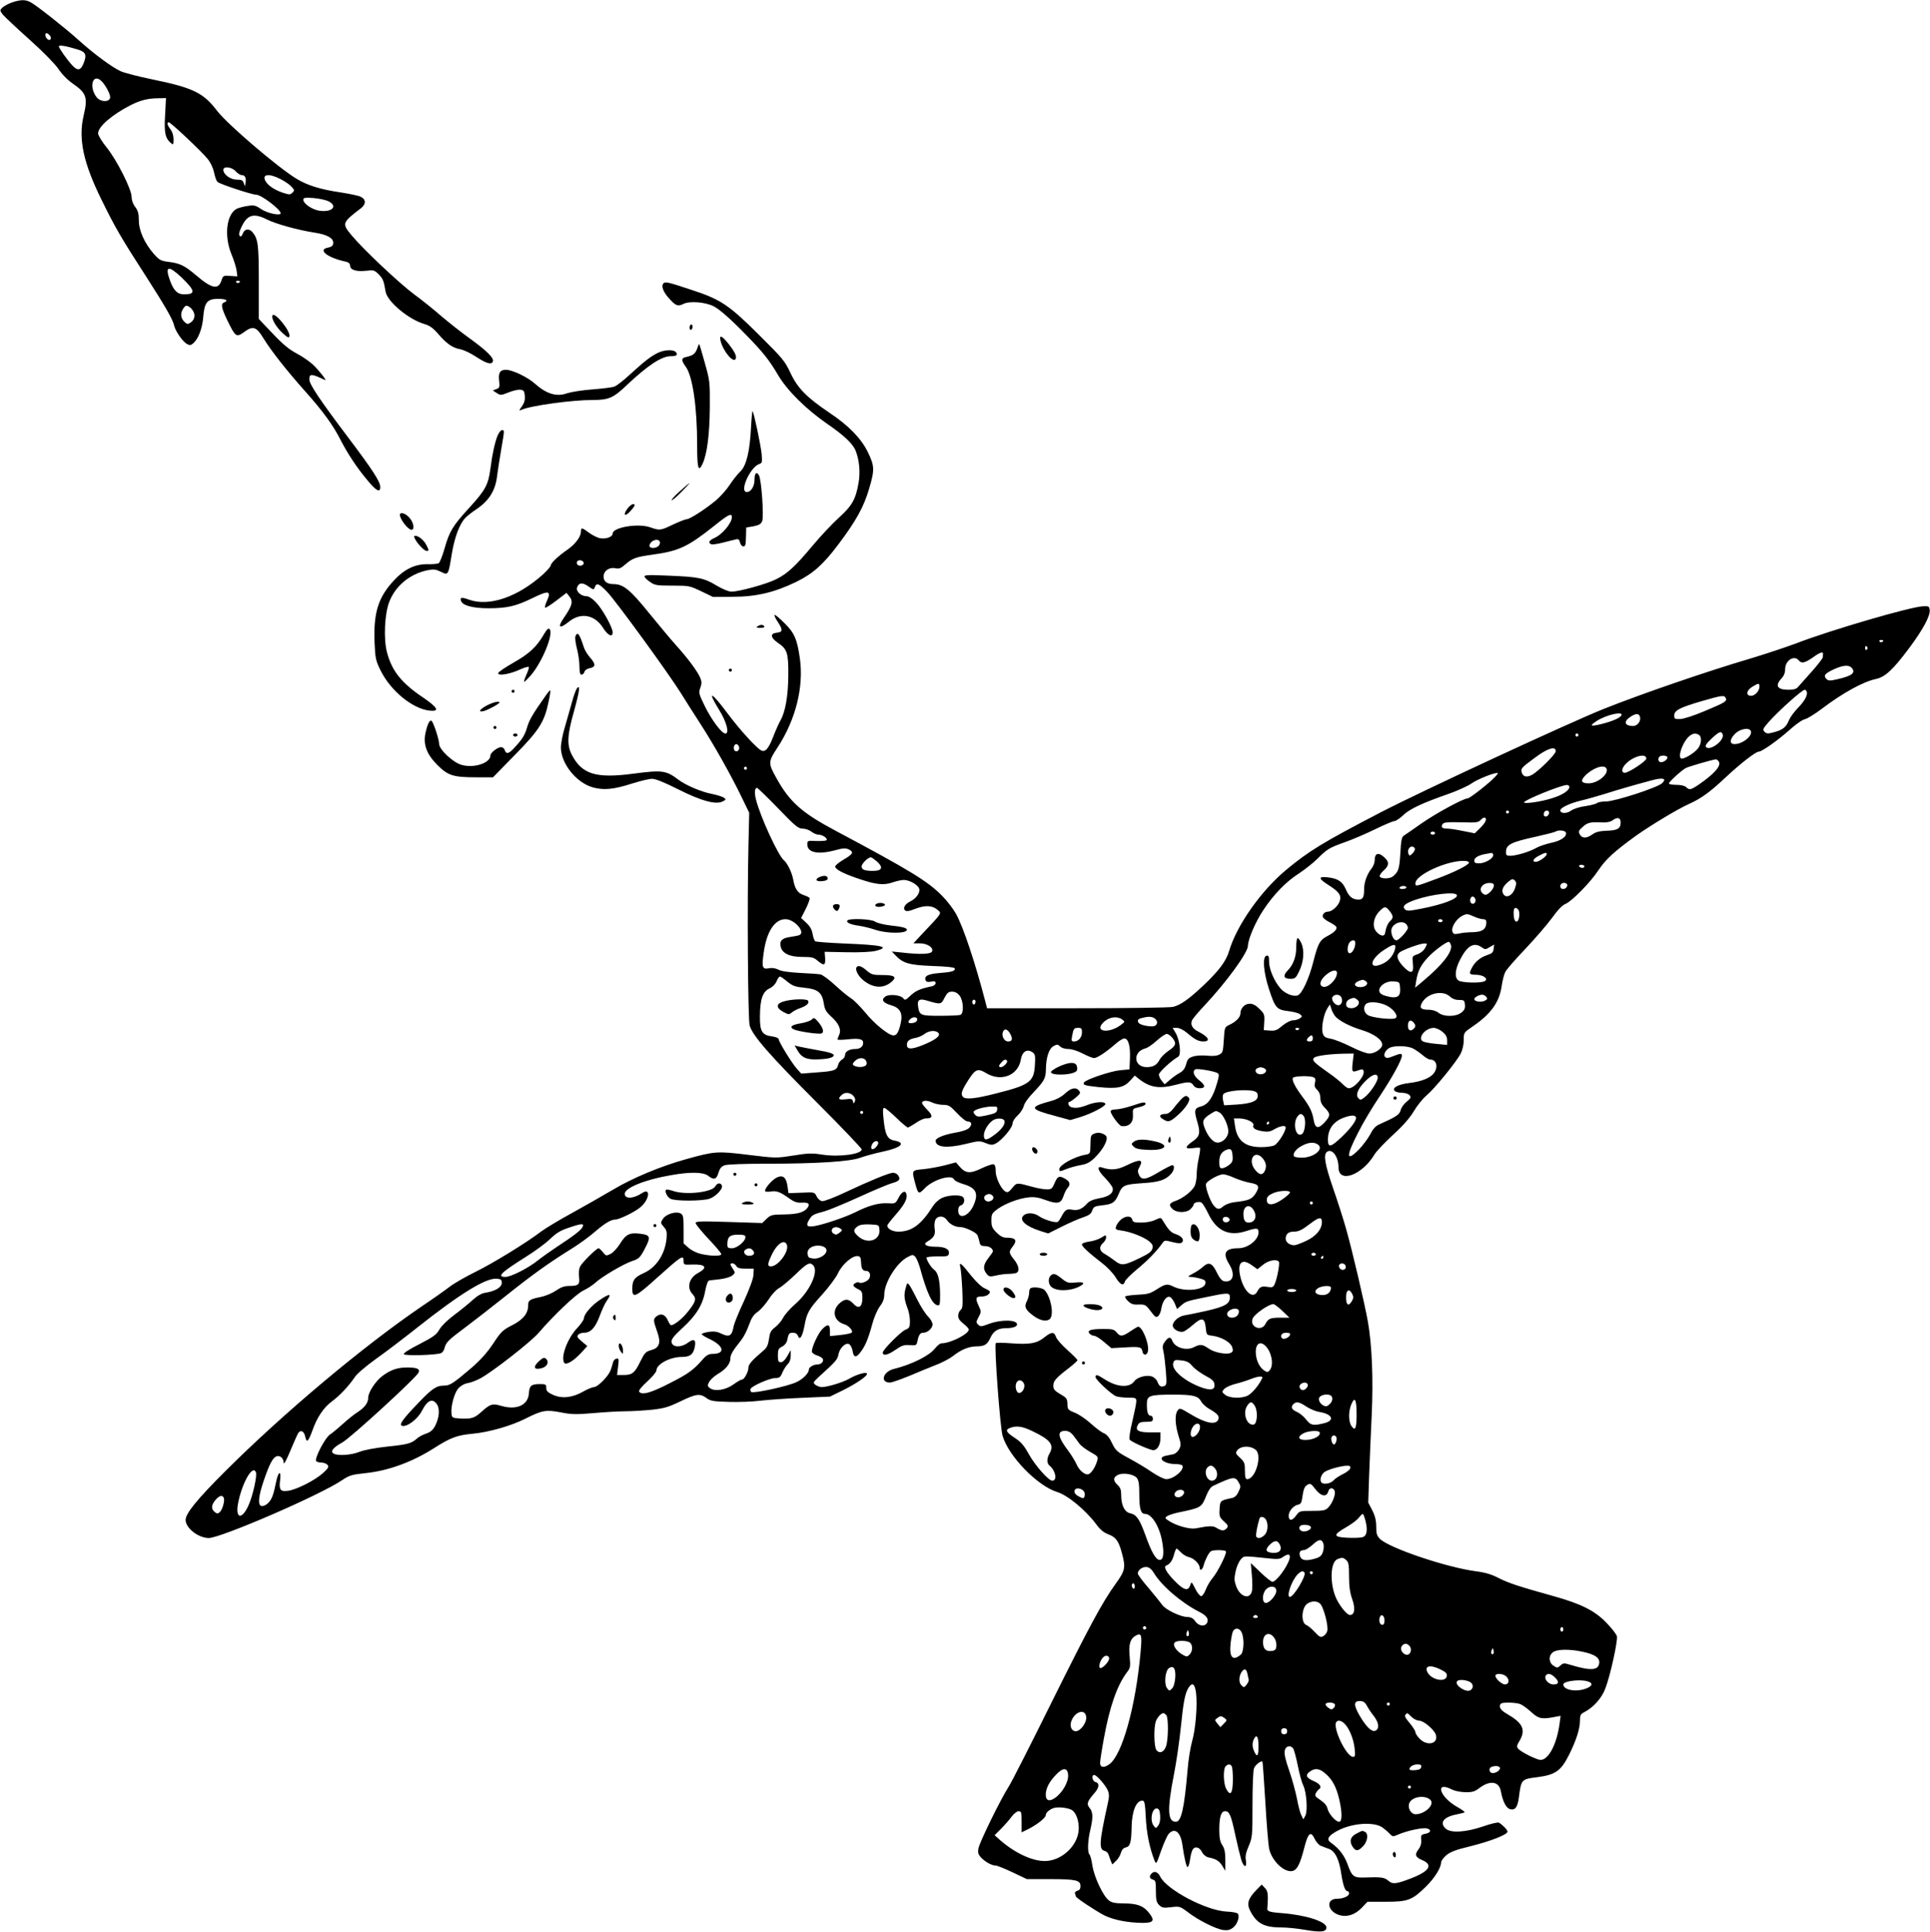 <?xml version="1.0" standalone="no"?>
<!DOCTYPE svg PUBLIC "-//W3C//DTD SVG 20010904//EN"
 "http://www.w3.org/TR/2001/REC-SVG-20010904/DTD/svg10.dtd">
<svg version="1.0" xmlns="http://www.w3.org/2000/svg"
 width="1279pt" height="1280pt" viewBox="0 0 1279 1280"
 preserveAspectRatio="xMidYMid meet">
<g transform="translate(0,1280) scale(0.1,-0.1)"
fill="#000000" stroke="none">
<path d="M80 12784 c-25 -9 -53 -24 -64 -34 -18 -18 -18 -19 3 -47 13 -15 91
-89 174 -163 92 -82 168 -160 193 -195 24 -37 63 -76 98 -100 89 -62 99 -90
70 -212 -36 -153 -2 -313 121 -561 87 -178 132 -255 292 -502 129 -201 179
-288 187 -327 9 -38 57 -108 87 -123 17 -9 25 -8 41 7 33 29 59 98 65 174 8
97 27 119 99 119 52 0 71 -11 39 -24 -23 -9 -18 -36 23 -122 53 -107 58 -111
111 -73 57 42 80 35 126 -41 50 -82 153 -213 275 -350 120 -134 188 -228 237
-325 46 -89 107 -183 178 -267 57 -70 85 -85 85 -45 0 36 -50 113 -216 333
-185 245 -254 348 -254 380 0 40 14 39 104 -4 16 -8 -37 61 -78 100 -21 21
-70 55 -108 75 -51 27 -92 60 -161 133 l-92 97 0 244 c0 250 -5 288 -43 332
-22 25 -51 21 -63 -10 -7 -18 -13 -23 -20 -16 -8 8 -5 24 9 54 38 86 81 100
169 56 58 -30 206 -71 316 -88 87 -13 130 -38 125 -73 -2 -14 -12 -22 -32 -26
-75 -13 -9 -67 117 -94 18 -4 27 -13 27 -26 0 -28 41 -41 105 -34 50 6 56 5
84 -23 29 -30 34 -41 46 -114 10 -66 151 -184 255 -215 38 -11 60 -27 97 -70
55 -63 93 -89 144 -98 20 -4 64 -24 98 -46 75 -49 108 -59 117 -35 9 23 -40
71 -156 155 -52 37 -135 103 -185 145 -49 43 -131 109 -182 146 -98 73 -335
296 -414 391 -64 77 -62 83 61 177 37 28 37 60 -1 78 -14 7 -73 19 -130 28
-136 20 -220 46 -293 90 -123 74 -455 358 -526 449 -93 122 -158 154 -435 211
-88 18 -180 42 -205 53 -55 24 -179 116 -280 207 -91 82 -279 230 -317 250
-35 19 -66 18 -123 -1z m250 -219 c16 -19 3 -40 -16 -24 -15 13 -19 39 -5 39
5 0 14 -7 21 -15z m179 -91 c59 -17 68 -36 45 -93 -19 -49 -40 -52 -76 -13
-34 37 -88 113 -88 125 0 10 43 4 119 -19z m168 -216 c25 -27 53 -81 53 -101
0 -35 -62 -35 -89 -2 -57 73 -23 168 36 103z m417 -221 c-7 -117 1 -154 40
-186 14 -12 16 -9 16 26 0 25 -8 50 -20 66 -21 26 -26 47 -12 47 13 0 221
-196 258 -243 21 -26 37 -62 43 -91 5 -27 15 -54 22 -61 16 -15 228 -85 257
-85 33 0 162 -98 162 -123 0 -19 -91 1 -130 28 -35 24 -46 27 -86 21 -25 -3
-58 -12 -73 -18 -70 -34 -88 -179 -37 -303 16 -38 31 -87 34 -108 l5 -38 -48
3 c-46 3 -47 2 -58 -32 -21 -62 -65 -52 -171 39 -73 62 -105 77 -179 86 -52 7
-61 12 -97 52 -62 71 -100 155 -100 223 0 44 -5 63 -24 89 -15 19 -24 46 -24
67 0 50 -98 244 -166 328 -31 38 -56 80 -56 92 0 45 92 124 217 188 64 32 111
44 181 45 l52 1 -6 -113z m468 -372 c12 -14 30 -25 40 -25 22 0 31 -19 25 -52
l-4 -23 -8 23 c-6 18 -15 22 -47 22 -41 0 -88 34 -88 65 0 26 57 19 82 -10z
m294 -50 c28 -14 61 -36 74 -50 22 -23 23 -27 8 -41 -15 -15 -20 -15 -66 0
-55 19 -96 47 -113 77 -24 45 22 52 97 14z m322 -149 c63 -33 22 -74 -62 -62
-49 8 -106 47 -106 73 0 13 11 15 68 11 37 -3 82 -13 100 -22z m-976 -503 c93
-90 97 -113 17 -113 -43 0 -68 25 -92 90 -36 98 -12 105 75 23z m388 -27 c0
-11 -19 -15 -25 -6 -3 5 1 10 9 10 9 0 16 -2 16 -4z m-310 -197 c16 -28 9 -59
-17 -76 -19 -13 -24 -12 -42 6 -25 25 -27 58 -5 89 12 18 19 20 34 12 11 -6
24 -20 30 -31z"/>
<path d="M4397 10923 c-16 -16 -4 -52 29 -91 50 -58 65 -65 104 -45 42 20 143
12 199 -16 43 -22 121 -92 230 -205 99 -102 141 -155 196 -249 62 -105 185
-227 328 -326 111 -76 171 -133 188 -179 24 -62 31 -141 19 -209 -19 -111 -43
-154 -132 -234 -44 -40 -121 -122 -172 -183 -115 -138 -168 -187 -243 -224
-61 -31 -245 -82 -296 -82 -18 0 -58 17 -96 39 -85 52 -122 59 -320 67 -139 6
-163 5 -159 -7 2 -8 19 -24 38 -36 29 -21 45 -23 145 -23 110 0 115 -1 191
-37 l79 -38 130 1 c157 0 278 29 422 99 112 55 179 115 281 251 117 156 166
245 202 367 37 125 36 150 -10 244 -44 89 -127 174 -250 256 -154 104 -214
164 -262 267 -37 79 -53 97 -202 245 -205 205 -259 241 -455 305 -153 51 -172
55 -184 43z"/>
<path d="M1806 10711 c-11 -18 23 -78 67 -118 34 -31 42 -34 45 -20 7 34 -97
162 -112 138z"/>
<path d="M4570 10629 c0 -11 5 -17 10 -14 6 3 10 13 10 21 0 8 -4 14 -10 14
-5 0 -10 -9 -10 -21z"/>
<path d="M4775 10543 c17 -72 88 -154 101 -119 7 18 -9 49 -53 104 -40 49 -58
55 -48 15z"/>
<path d="M4625 10504 c-15 -47 -28 -58 -77 -69 -34 -7 -35 -21 -4 -64 46 -62
76 -266 76 -521 0 -153 8 -181 35 -125 31 67 47 191 49 375 1 170 0 178 -33
295 -18 66 -35 122 -37 124 -2 2 -6 -5 -9 -15z"/>
<path d="M4357 10461 c-49 -25 -84 -53 -180 -140 -43 -40 -90 -77 -105 -82
-14 -6 -80 -14 -147 -19 -66 -5 -140 -17 -165 -25 -70 -26 -137 -6 -214 62
-48 44 -151 93 -193 93 -40 0 -52 -20 -45 -76 4 -39 2 -45 -19 -52 l-23 -9 26
-17 c24 -16 28 -16 78 4 30 12 65 20 79 18 22 -3 26 -9 29 -41 2 -26 -3 -46
-19 -69 -21 -29 -21 -31 -3 -23 64 28 334 65 475 65 102 0 134 14 218 94 144
136 235 196 296 196 38 0 49 8 34 27 -16 19 -79 16 -122 -6z"/>
<path d="M4977 9968 c-8 -160 -31 -255 -72 -293 -17 -16 -48 -55 -69 -87 -20
-31 -60 -76 -89 -101 -66 -56 -175 -127 -196 -127 -9 0 -49 -16 -90 -35 -83
-40 -89 -41 -151 -19 -81 29 -250 0 -250 -41 0 -22 -43 -38 -83 -31 -18 3 -51
20 -73 36 -47 35 -54 37 -54 9 0 -34 -35 -82 -87 -119 -63 -43 -113 -91 -113
-106 0 -7 -24 -34 -52 -60 -167 -150 -357 -215 -490 -167 -50 18 -62 16 -52
-10 11 -29 79 -47 179 -47 125 0 182 13 293 67 108 53 127 50 97 -17 -10 -22
-16 -43 -12 -46 3 -3 36 18 73 46 l68 52 18 -22 c28 -35 22 -60 -37 -146 -43
-63 -27 -73 35 -23 78 63 170 47 225 -39 33 -52 65 -68 65 -32 0 34 -68 155
-111 200 -24 25 -48 40 -63 40 -36 0 -70 32 -62 57 11 33 36 36 75 8 35 -24
36 -24 43 -5 11 31 28 24 82 -32 57 -59 407 -540 488 -670 28 -45 86 -137 129
-203 93 -144 204 -342 273 -485 l51 -105 -5 -210 c-9 -385 -4 -1157 8 -1200
19 -66 130 -194 444 -508 164 -164 298 -304 298 -312 0 -32 -148 -52 -260 -35
-69 11 -95 10 -195 -6 -114 -18 -117 -17 -298 5 -205 25 -221 24 -414 -30
-168 -47 -349 -123 -479 -200 -66 -39 -189 -109 -274 -156 -85 -46 -177 -102
-205 -123 -94 -72 -320 -211 -435 -267 -63 -31 -140 -75 -170 -98 -30 -23
-113 -82 -185 -130 -392 -267 -917 -708 -1305 -1095 -184 -184 -260 -277 -260
-320 0 -54 83 -119 153 -120 80 0 740 285 885 384 48 32 63 36 154 46 150 15
311 74 455 166 110 70 151 85 255 95 107 10 255 52 348 99 113 57 138 61 234
43 75 -15 103 -15 223 -5 76 7 172 12 213 12 41 0 118 5 170 10 81 9 109 17
188 55 106 51 130 54 173 23 27 -20 45 -23 147 -26 63 -2 159 1 211 8 53 6
178 15 278 19 l183 8 82 40 c93 46 171 99 163 113 -7 12 -71 -7 -120 -36 -41
-23 -142 -54 -180 -54 -12 0 -30 7 -41 15 -18 14 -17 16 26 56 108 98 120 111
126 144 8 45 49 83 72 69 9 -6 19 -26 22 -44 7 -45 23 -48 53 -8 31 41 50 85
77 184 11 43 34 96 50 118 22 28 30 52 30 80 1 77 79 205 150 245 35 19 40 20
54 6 9 -9 23 -42 32 -73 47 -170 81 -243 117 -250 15 -3 17 6 17 70 -1 94 -13
146 -39 165 -20 14 -51 63 -51 81 0 4 33 8 72 8 64 -1 73 1 76 18 6 30 -26 46
-89 46 -61 0 -86 16 -54 34 44 26 55 45 49 85 -4 22 -1 47 5 60 16 29 56 27
76 -2 18 -28 55 -47 91 -47 28 0 99 -33 110 -51 4 -7 10 -26 14 -43 5 -27 10
-31 39 -32 29 -1 50 -16 51 -35 0 -3 -14 -23 -30 -44 -34 -43 -38 -73 -12
-104 16 -20 21 -21 62 -12 25 6 62 11 82 11 20 0 43 3 52 6 25 10 19 48 -14
89 -35 44 -36 52 -10 85 34 43 22 60 -42 60 -21 0 -40 10 -64 34 -29 29 -34
41 -34 80 0 42 3 48 41 76 52 37 139 70 205 77 37 4 66 0 111 -17 81 -29 103
-25 120 24 7 22 20 48 29 57 21 23 13 44 -24 63 -34 18 -45 12 -65 -36 -14
-33 -20 -38 -49 -38 -19 0 -61 7 -93 16 -110 30 -106 30 -137 -7 -23 -28 -31
-32 -46 -23 -29 18 -64 92 -64 135 1 25 -4 42 -13 45 -8 3 -43 -9 -79 -26 -76
-37 -107 -35 -146 10 l-25 29 -72 -19 c-39 -10 -103 -22 -142 -26 -80 -7 -79
-7 -57 -91 21 -77 23 -78 65 -35 56 58 180 94 194 57 4 -8 31 -21 61 -30 85
-25 103 -62 67 -142 -33 -73 -101 -95 -101 -33 0 20 6 31 20 35 24 8 27 50 4
59 -30 12 -99 6 -134 -12 -19 -9 -45 -33 -57 -52 -78 -124 -141 -170 -230
-170 -39 0 -73 19 -73 40 0 5 23 35 51 67 60 68 81 106 77 136 -5 34 -30 26
-53 -18 -21 -40 -21 -40 -74 -37 -59 3 -125 -15 -214 -60 -69 -34 -215 -83
-274 -92 -48 -7 -55 6 -27 49 17 26 27 31 99 50 28 8 130 50 227 94 96 44 196
86 222 93 30 8 46 18 46 28 0 21 -20 40 -42 40 -25 0 -149 -51 -309 -126 -78
-37 -148 -64 -161 -62 -13 2 -28 15 -36 31 -14 29 -14 29 -100 25 l-87 -3 -6
43 c-8 60 -29 79 -68 62 -30 -12 -81 -69 -81 -89 0 -7 14 -9 38 -5 41 6 63 -3
131 -52 25 -17 46 -24 73 -22 44 2 56 -6 42 -30 -21 -33 -66 -47 -157 -48 -82
-1 -89 -3 -117 -29 l-29 -28 -221 7 c-186 6 -220 5 -220 -7 0 -8 38 -55 85
-105 47 -49 85 -95 85 -101 0 -14 -64 -14 -130 0 -32 7 -65 23 -86 41 l-34 30
0 94 c0 85 -2 94 -21 105 -29 15 -93 -4 -114 -34 -19 -28 -19 -29 6 -58 17
-20 20 -33 16 -76 -11 -105 -69 -192 -154 -229 -59 -27 -73 -46 -73 -103 0
-66 20 -57 165 74 163 146 175 154 175 110 0 -25 2 -25 58 -23 89 3 105 -20
38 -56 -60 -32 -77 -98 -36 -141 27 -29 22 -48 -31 -115 -36 -46 -91 -90 -112
-90 -4 0 -15 16 -23 35 -16 39 -50 47 -79 19 -16 -17 -16 -22 13 -106 23 -66
10 -99 -43 -113 -36 -10 -43 -18 -71 -74 -37 -77 -54 -91 -112 -91 l-43 0 7
56 c6 51 5 56 -12 52 -11 -2 -21 -15 -24 -33 -4 -17 -12 -41 -19 -55 -21 -40
-83 -100 -104 -100 -11 0 -43 -13 -71 -29 -72 -41 -140 -49 -200 -23 -37 17
-46 26 -46 46 0 24 -4 26 -42 26 -58 0 -70 -11 -73 -61 -5 -78 -80 -113 -181
-84 -62 18 -75 14 -136 -41 -44 -40 -66 -46 -139 -42 -51 3 -54 5 -57 31 -6
47 18 136 44 167 16 18 39 32 62 36 20 3 60 18 87 33 77 41 335 242 385 301
103 120 248 257 296 280 27 13 63 36 79 51 42 40 187 125 244 144 43 14 52 22
80 74 46 86 43 98 -25 107 -72 9 -96 -3 -135 -66 -17 -28 -45 -58 -62 -67 -30
-15 -31 -15 -52 11 -11 14 -24 26 -28 26 -14 0 -108 -93 -122 -120 -9 -17 -11
-42 -8 -69 7 -51 -3 -61 -65 -61 -32 0 -55 -8 -88 -31 -25 -17 -70 -36 -102
-42 -72 -15 -82 -22 -82 -55 0 -54 -33 -95 -106 -132 -63 -32 -74 -43 -126
-122 -41 -61 -82 -107 -143 -160 -123 -105 -144 -118 -182 -118 -51 0 -80 -20
-168 -112 -104 -108 -132 -146 -112 -154 31 -12 105 43 133 99 36 71 71 86
100 42 20 -31 15 -88 -13 -143 -15 -27 -30 -40 -59 -50 -21 -7 -48 -21 -59
-31 -37 -34 -62 -41 -197 -55 -82 -9 -153 -22 -186 -35 -55 -22 -146 -28 -172
-11 -23 14 -2 40 58 73 54 29 495 433 506 464 10 24 -11 33 -77 33 -64 0 -109
-16 -164 -57 -45 -34 -93 -108 -93 -143 0 -34 -23 -65 -69 -95 -21 -13 -65
-48 -97 -77 -33 -30 -72 -62 -87 -72 -31 -19 -104 -157 -92 -176 3 -5 19 -10
34 -10 16 0 34 -7 41 -15 11 -13 6 -22 -29 -54 -51 -47 -176 -111 -232 -118
-51 -7 -61 6 -53 70 9 68 -12 60 -26 -10 -18 -89 -29 -118 -54 -142 -13 -13
-32 -21 -43 -19 -26 5 -21 64 15 169 37 107 57 146 81 159 24 12 51 -10 51
-43 1 -12 20 23 43 79 23 55 47 109 53 119 16 25 40 13 47 -25 9 -42 20 -32
47 42 31 88 74 152 129 193 52 38 111 101 152 161 15 23 74 73 142 122 64 45
187 139 274 208 282 223 454 329 525 322 28 -2 33 -7 33 -28 0 -29 -44 -55
-109 -65 -26 -4 -53 -20 -85 -49 -25 -23 -80 -68 -121 -98 -45 -34 -84 -72
-98 -96 -19 -34 -39 -49 -132 -97 -67 -34 -108 -60 -104 -67 7 -12 215 -6 247
7 9 4 20 19 23 34 9 37 26 54 134 134 52 39 172 132 265 206 176 141 297 228
448 321 48 30 115 79 148 108 65 56 107 82 136 82 25 0 121 46 161 77 65 49
79 140 16 98 -58 -38 -114 -40 -114 -4 0 39 135 94 306 123 128 23 215 21 247
-4 38 -30 55 -25 68 20 9 29 19 42 42 50 18 6 129 10 271 10 338 0 560 14 628
40 30 11 96 29 148 40 125 27 157 59 74 74 -44 9 -59 40 -69 144 -6 54 -5 72
5 72 6 0 42 -29 79 -65 37 -36 72 -65 77 -65 5 0 29 14 53 30 24 17 53 30 65
30 47 0 51 16 12 56 -20 20 -36 41 -36 46 0 18 33 20 66 4 19 -9 53 -16 75
-16 35 0 45 -6 91 -55 28 -30 59 -55 69 -55 28 0 33 -20 12 -42 -13 -13 -47
-25 -97 -33 -72 -13 -126 -35 -126 -53 1 -43 73 -51 195 -22 90 22 96 23 136
7 36 -14 45 -15 69 -2 40 21 110 104 110 131 0 14 14 36 34 54 18 17 36 45 40
61 3 18 30 56 65 92 72 76 81 93 82 154 1 77 20 135 50 152 24 13 28 13 44 -2
10 -10 32 -17 55 -17 23 0 60 -12 95 -30 31 -16 65 -30 75 -30 20 0 78 38 139
91 24 22 52 39 61 39 27 0 41 -49 38 -131 l-3 -74 -65 -6 c-64 -7 -224 -61
-236 -80 -10 -17 2 -21 93 -31 125 -13 169 -4 210 40 l33 36 27 -22 c74 -58
136 -68 249 -38 80 21 97 20 112 -4 8 -13 23 -20 42 -20 41 0 39 21 -5 54 -34
27 -45 58 -24 71 11 8 128 -12 148 -25 11 -6 10 -19 -4 -66 -27 -95 -59 -142
-105 -154 -46 -12 -49 -25 -24 -109 20 -67 13 -92 -31 -122 -54 -37 -55 -53
-2 -46 25 4 46 4 49 2 3 -3 -1 -33 -8 -67 -8 -35 -14 -85 -14 -111 0 -26 -6
-61 -14 -76 -18 -34 -77 -80 -125 -97 -43 -15 -48 -27 -22 -53 28 -28 94 -28
121 -1 11 11 20 24 20 29 0 15 40 24 54 12 7 -6 28 -40 45 -76 55 -112 137
-148 250 -111 68 22 81 21 81 -8 0 -51 -70 -106 -134 -106 -87 0 -106 -32 -61
-105 39 -63 30 -115 -21 -115 -25 0 -38 13 -67 72 -26 51 -50 58 -85 25 -15
-14 -45 -34 -67 -45 -35 -19 -37 -21 -15 -22 14 0 42 -5 63 -11 31 -8 38 -14
35 -32 -6 -45 -137 -58 -212 -21 -41 20 -53 18 -110 -18 -43 -28 -61 -33 -126
-36 -41 -2 -78 -7 -83 -11 -4 -4 4 -18 19 -32 20 -19 35 -24 70 -22 40 1 47
-2 72 -35 15 -20 31 -40 37 -44 16 -12 35 13 41 54 8 48 35 84 57 75 9 -3 23
-23 32 -43 l15 -37 23 20 c34 31 38 32 164 58 152 32 163 32 163 0 0 -43 -31
-61 -151 -89 -63 -14 -130 -28 -150 -31 -41 -6 -82 -45 -77 -71 4 -23 43 -43
69 -37 10 3 39 23 64 45 59 52 78 48 85 -17 5 -50 5 -50 45 -55 59 -8 118 -42
130 -74 7 -21 6 -30 -5 -37 -25 -17 -110 -2 -150 26 -42 29 -56 31 -99 9 -50
-25 -124 -3 -142 42 -11 30 -26 28 -51 -7 -14 -20 -16 -31 -8 -64 5 -22 12
-81 16 -131 6 -80 5 -92 -11 -97 -22 -9 -34 -1 -45 29 -5 13 -21 29 -36 34
-34 13 -98 -4 -117 -31 -32 -45 -112 -41 -194 11 -53 34 -63 36 -63 16 0 -17
105 -115 137 -127 14 -5 49 -9 79 -9 50 0 54 -2 54 -24 0 -14 -12 -73 -26
-132 -16 -66 -23 -114 -18 -122 9 -13 109 -59 150 -69 29 -7 54 30 54 79 l0
38 -69 0 c-78 0 -100 14 -81 49 8 16 20 21 55 21 38 0 45 3 45 20 0 11 -6 20
-14 20 -18 0 -26 22 -26 76 0 58 15 64 175 64 133 0 165 -8 186 -47 7 -14 32
-36 55 -49 52 -30 66 -47 58 -67 -15 -41 -83 -28 -187 35 -66 40 -70 41 -83
23 -20 -26 -17 -92 5 -166 18 -56 18 -65 5 -90 -8 -16 -25 -31 -39 -34 -14 -3
-36 -7 -50 -10 -61 -13 -11 -55 65 -55 21 0 42 -4 45 -10 17 -27 -57 -90 -106
-90 -15 0 -56 20 -93 45 -37 26 -106 67 -154 93 -80 43 -89 51 -113 101 -17
37 -34 57 -55 66 -16 6 -55 36 -86 64 -32 29 -79 61 -105 71 -41 16 -48 22
-49 47 -1 48 -3 50 -49 77 -37 22 -45 32 -45 56 0 31 19 52 108 120 28 22 52
44 52 48 0 5 -30 35 -66 67 -36 32 -71 71 -76 87 -13 36 -30 35 -78 -3 -49
-40 -97 -48 -218 -39 -53 4 -100 5 -103 1 -12 -11 28 -556 45 -614 39 -135
231 -332 361 -372 70 -21 191 -121 261 -216 25 -34 48 -53 80 -65 50 -19 68
-45 90 -129 24 -90 20 -112 -42 -197 -90 -125 -170 -273 -430 -796 -134 -271
-260 -519 -280 -550 -53 -82 -192 -366 -200 -408 -5 -29 -2 -40 17 -61 28 -29
71 -53 96 -53 10 0 61 -20 113 -45 l95 -45 152 0 c172 0 203 -7 203 -46 0 -18
-6 -28 -21 -31 -12 -4 -18 -11 -15 -20 3 -8 6 -16 6 -18 0 -9 133 -97 188
-125 63 -31 156 -49 255 -50 72 0 82 16 40 68 -37 46 -78 61 -169 61 -56 1
-77 5 -97 21 -38 30 -96 154 -108 230 -5 36 -14 69 -20 74 -13 14 -11 92 6
161 19 82 19 118 -4 146 -22 27 -17 42 30 97 34 38 37 68 9 75 -21 5 -29 47
-9 47 16 0 75 -67 90 -102 10 -24 10 -42 1 -82 -58 -262 -61 -309 -22 -319 11
-3 23 -13 26 -24 3 -10 10 -29 15 -42 l10 -24 25 24 c13 12 28 37 32 53 6 21
16 32 33 36 29 7 36 34 38 136 2 104 30 174 71 174 15 0 18 -16 23 -112 5
-103 25 -201 57 -283 12 -29 13 -28 44 62 18 51 41 102 51 113 39 43 78 13 90
-70 13 -92 27 -150 35 -150 5 0 12 21 16 48 3 26 11 55 16 65 14 27 46 21 63
-13 9 -18 26 -32 43 -36 51 -10 72 -24 92 -56 l20 -33 0 70 c0 53 -5 77 -20
100 -15 23 -20 47 -20 102 0 86 12 123 39 123 28 0 39 -26 67 -158 14 -65 32
-138 40 -165 17 -53 39 -54 30 -1 -5 24 0 50 19 93 24 58 25 68 25 275 0 118
4 226 10 240 8 23 47 53 56 44 2 -2 10 -122 19 -265 8 -144 20 -284 25 -311
18 -82 101 -161 156 -148 30 8 49 45 77 153 25 100 43 115 70 58 9 -19 27 -39
39 -44 13 -5 37 -15 55 -21 41 -15 68 -70 82 -169 12 -76 25 -111 41 -111 6 0
10 -7 10 -15 0 -18 -39 -35 -79 -35 -78 0 -65 -86 17 -109 49 -14 101 3 145
48 l39 41 122 0 c147 0 174 11 264 99 60 59 101 125 102 162 0 10 15 30 33 46
27 23 62 37 162 61 136 34 245 77 245 97 0 11 -33 45 -57 59 -7 4 -54 -7 -105
-25 -114 -39 -214 -45 -247 -15 -44 40 -15 78 73 95 26 5 49 11 52 14 3 2 -19
18 -49 35 -119 67 -151 176 -34 115 18 -9 57 -17 88 -17 46 -1 62 4 92 27 71
54 131 45 143 -21 13 -69 35 -112 62 -119 32 -8 49 14 57 76 16 122 16 123
120 136 123 16 159 41 214 151 46 93 71 170 71 221 0 39 3 46 32 61 59 31 114
93 137 157 33 86 83 316 76 344 -3 13 -34 53 -68 88 -77 81 -169 127 -352 178
-230 64 -297 86 -364 120 -46 24 -90 37 -146 44 -196 25 -578 154 -640 215
-21 21 -25 35 -25 81 0 40 -7 70 -26 108 l-27 52 6 180 c4 99 11 279 17 400
11 240 2 462 -25 617 -20 115 -105 478 -146 621 -17 60 -55 179 -85 265 -54
157 -65 221 -41 240 33 27 77 -31 77 -102 0 -109 156 -53 239 86 12 20 67 78
122 129 68 62 112 113 139 158 21 36 59 83 83 103 53 44 198 222 227 278 12
24 20 59 20 89 0 50 0 50 60 91 119 81 176 160 191 265 5 36 16 80 25 96 8 17
68 85 132 152 64 68 143 159 176 204 38 53 69 86 90 94 44 19 165 142 219 224
48 72 106 125 250 229 99 70 280 179 353 211 76 34 136 77 239 174 97 91 200
171 220 171 21 0 127 75 203 143 40 36 86 69 103 72 17 4 67 35 112 69 137
104 273 179 357 197 63 13 115 62 224 208 90 121 138 211 134 249 -3 25 -6 27
-45 25 -82 -3 -612 -158 -833 -243 -69 -26 -204 -71 -300 -100 -296 -87 -735
-238 -985 -338 -223 -89 -1209 -546 -1475 -684 -381 -198 -477 -256 -630 -384
-165 -138 -324 -365 -374 -532 -20 -69 -66 -131 -169 -229 -101 -95 -154 -132
-204 -144 -21 -5 -307 -9 -635 -9 l-597 0 -11 43 c-67 257 -146 495 -195 583
-19 34 -60 87 -91 118 -95 97 -211 168 -707 432 -222 118 -304 190 -392 349
-55 98 -55 108 6 200 121 184 176 401 150 590 -18 130 -37 173 -104 238 -32
32 -61 56 -64 53 -3 -3 6 -24 21 -46 35 -53 34 -68 -6 -72 -46 -4 -43 -33 7
-67 62 -42 70 -66 69 -216 -1 -137 -20 -244 -53 -300 -9 -16 -30 -62 -45 -101
-32 -84 -55 -111 -83 -95 -31 16 -143 139 -219 241 -110 148 -142 162 -58 26
50 -81 69 -156 41 -156 -25 0 -95 95 -139 187 -37 76 -39 84 -27 116 10 28 10
41 -1 67 -18 43 -84 131 -161 216 -34 38 -115 135 -181 216 -122 151 -168 188
-232 188 -43 0 -66 17 -66 50 0 38 37 64 79 55 23 -5 36 0 62 23 51 44 69 51
182 67 176 24 235 52 410 191 93 75 117 87 117 58 0 -40 -65 -117 -117 -139
-34 -15 -43 -32 -19 -41 7 -3 42 2 77 11 35 9 74 19 85 21 17 5 23 0 28 -20 3
-14 13 -26 21 -26 16 0 17 7 19 80 l1 45 48 8 c38 8 50 15 58 35 12 31 -5 271
-21 302 -16 29 -30 16 -30 -28 0 -44 -23 -82 -51 -82 -52 0 23 167 83 186 19
6 20 12 15 68 -6 59 -51 273 -60 282 -2 2 -7 -46 -10 -108z m-608 -779 c-9
-18 -49 -26 -62 -13 -10 10 5 35 27 44 29 11 49 -6 35 -31z m-501 -116 c5 -17
-26 -29 -40 -15 -6 6 -7 15 -3 22 9 14 37 9 43 -7z m8612 -517 c0 -11 -19 -15
-25 -6 -3 5 1 10 9 10 9 0 16 -2 16 -4z m-105 -45 c3 -5 1 -12 -5 -16 -5 -3
-10 1 -10 9 0 18 6 21 15 7z m-294 -44 c-1 -4 -1 -13 -1 -21 0 -7 -34 -51 -75
-97 -41 -46 -82 -92 -90 -101 -10 -13 -30 -18 -63 -18 -74 0 -91 27 -47 74 17
18 25 39 25 62 0 58 59 96 90 59 19 -23 40 -18 95 20 45 33 68 40 66 22z m187
-89 c34 -34 7 -56 -91 -78 -51 -12 -60 -11 -74 2 -21 22 -10 36 51 64 56 26
96 30 114 12z m-608 -126 c0 -29 -29 -62 -56 -62 -36 0 -32 36 9 60 40 25 47
25 47 2z m313 -34 c8 -23 -13 -62 -58 -108 -24 -25 -51 -61 -59 -80 -19 -48
-42 -66 -99 -81 -41 -11 -49 -11 -63 2 -14 15 -12 20 24 62 64 73 224 217 242
217 5 0 10 -6 13 -12z m-536 -44 c8 -21 -2 -27 -147 -88 -67 -28 -132 -49
-155 -50 -36 -1 -40 1 -40 23 0 34 36 53 180 95 138 40 153 42 162 20z m-693
-115 c-9 -16 -58 -37 -123 -54 -82 -21 -92 -16 -40 18 64 42 183 68 163 36z
m123 -5 c11 -28 -14 -64 -44 -64 -59 0 -66 31 -15 63 34 21 51 21 59 1z m736
-98 c12 -32 -55 -86 -108 -86 -36 0 -33 34 6 71 34 32 93 40 102 15z m-187
-21 c15 -38 -82 -113 -110 -85 -8 8 1 23 36 56 50 47 65 53 74 29z m-956 -5
c0 -5 -4 -10 -10 -10 -5 0 -10 5 -10 10 0 6 5 10 10 10 6 0 10 -4 10 -10z
m799 1 c20 -13 17 -59 -6 -89 -24 -32 -98 -76 -113 -67 -22 14 11 107 52 145
23 21 45 25 67 11z m-6362 -77 c8 -21 -13 -42 -28 -27 -13 13 -5 43 11 43 6 0
13 -7 17 -16z m5413 -31 c0 -20 -117 -136 -160 -158 -33 -17 -57 -11 -65 16
-9 26 -4 32 87 99 84 63 138 79 138 43z m600 -49 c0 -17 -117 -94 -142 -94
-27 0 -22 33 10 63 51 49 132 68 132 31z m140 7 c0 -13 -24 -31 -42 -31 -24 0
-24 37 0 42 20 5 42 -1 42 -11z m339 -25 c22 -26 -26 -82 -131 -154 -53 -36
-63 -38 -84 -17 -10 9 -34 15 -65 15 -27 0 -49 4 -49 9 0 11 81 85 111 102 19
10 169 54 200 58 4 1 12 -5 18 -13z m-6439 -46 c0 -5 -4 -10 -10 -10 -5 0 -10
5 -10 10 0 6 5 10 10 10 6 0 10 -4 10 -10z m5695 0 c21 -35 -55 -100 -117
-100 -47 0 -56 15 -27 47 49 53 126 81 144 53z m-736 -56 c-39 -42 -169 -144
-184 -144 -28 0 -215 -102 -307 -167 -53 -37 -104 -73 -114 -79 -15 -9 -19
-29 -24 -116 -6 -104 -12 -124 -50 -155 -19 -16 -77 -17 -86 -1 -4 6 6 23 24
39 40 36 40 60 1 93 -36 31 -59 22 -59 -24 0 -15 -9 -39 -20 -53 -31 -39 -50
-92 -50 -136 0 -55 -8 -71 -37 -71 -39 0 -63 18 -83 65 -23 54 -52 74 -119 82
-67 8 -66 -7 3 -51 71 -45 87 -69 74 -107 -11 -33 -52 -69 -77 -69 -23 0 -41
-19 -34 -37 3 -7 23 -23 44 -33 21 -11 41 -24 44 -30 9 -15 -12 -38 -57 -61
-51 -26 -63 -48 -93 -164 -29 -117 -77 -221 -106 -230 -30 -10 -86 13 -115 48
-41 48 -74 127 -74 175 0 36 -3 43 -17 40 -28 -6 -21 -105 16 -220 41 -126 51
-138 128 -147 34 -4 69 -13 78 -21 16 -13 16 -15 -1 -27 -10 -7 -30 -13 -45
-13 -16 0 -44 -14 -70 -35 -35 -30 -48 -36 -83 -33 l-41 3 3 53 c3 49 1 55
-31 87 -25 25 -44 35 -65 35 -34 0 -62 -30 -62 -65 0 -25 -31 -56 -75 -76 -29
-14 -30 -16 -35 -99 -5 -78 -7 -86 -30 -97 -17 -9 -44 -11 -82 -7 -34 3 -71 1
-92 -6 -30 -9 -37 -18 -46 -52 -8 -28 -20 -44 -42 -56 -17 -9 -47 -30 -66 -47
l-34 -29 -19 23 c-11 13 -19 31 -19 42 0 16 84 93 128 118 21 12 11 110 -17
157 l-20 34 28 0 c17 0 43 -13 67 -33 50 -43 76 -57 108 -57 51 0 36 30 -31
64 -43 21 -57 49 -42 79 7 12 42 54 79 93 145 154 290 352 290 398 1 44 50
159 103 238 70 105 151 188 238 243 37 25 91 67 118 94 66 66 80 74 183 111
49 17 138 55 199 85 62 30 120 55 130 55 9 0 36 18 58 39 43 41 122 79 303
142 59 21 127 52 151 69 37 26 139 68 171 69 5 1 -1 -11 -15 -25z m1106 -43
c-30 -29 -313 -121 -372 -121 -27 0 -54 -5 -60 -11 -5 -5 -40 -14 -77 -20 -40
-5 -78 -18 -95 -30 -28 -21 -71 -20 -71 2 0 17 63 47 134 64 39 9 112 30 161
45 91 29 195 59 315 91 72 19 97 11 65 -20z m-615 -25 c0 -24 -48 -55 -119
-76 -70 -22 -181 -38 -181 -26 0 15 241 113 283 115 9 1 17 -5 17 -13z m-5244
-141 c115 -119 134 -135 163 -135 18 0 44 -9 58 -20 14 -11 35 -20 47 -20 27
0 64 -25 53 -37 -5 -4 -35 -6 -68 -5 -57 3 -59 2 -59 -22 0 -55 70 -70 185
-39 52 14 69 15 90 5 36 -17 28 -31 -36 -68 -30 -18 -54 -38 -54 -45 0 -19 52
-46 152 -80 116 -40 169 -46 229 -25 26 9 59 16 73 16 37 0 93 -31 102 -57 9
-26 -18 -65 -58 -85 -35 -17 -51 -44 -36 -59 9 -9 26 -7 72 11 64 24 111 21
144 -8 28 -25 35 -15 -106 -164 l-54 -58 42 0 c50 0 92 -28 82 -53 -7 -19 -78
-22 -199 -8 l-68 7 23 -24 c50 -54 91 -66 246 -72 94 -3 146 -9 148 -16 6 -17
-22 -25 -104 -31 -74 -6 -100 -20 -89 -48 4 -10 14 -13 36 -9 23 5 30 3 30
-10 0 -9 -11 -18 -27 -21 -75 -16 -103 -28 -138 -60 -33 -32 -39 -34 -49 -19
-17 22 -95 30 -120 11 -28 -21 -14 -42 39 -57 60 -17 79 -53 64 -119 -13 -59
-26 -81 -48 -81 -32 0 -128 78 -188 153 -33 39 -74 81 -92 92 -19 11 -66 50
-106 87 -40 37 -84 69 -97 72 -12 3 -74 7 -136 10 -73 4 -123 11 -142 21 -20
10 -42 14 -64 10 -44 -9 -49 5 -35 103 19 140 73 222 144 222 61 0 137 -89 91
-106 -8 -3 -35 -8 -61 -12 -54 -8 -71 -26 -61 -66 11 -43 59 -66 143 -66 62 0
76 -3 101 -25 43 -36 53 -32 50 17 l-3 42 145 -3 c90 -2 163 2 193 9 100 26
46 39 -209 49 -99 4 -185 11 -191 14 -6 4 -14 26 -18 49 -5 30 -18 52 -42 74
l-34 32 31 61 c17 34 28 66 25 71 -3 5 -21 14 -40 20 -39 13 -58 42 -69 105
-9 46 -38 106 -61 125 -38 31 -157 290 -185 402 -12 46 -9 78 7 78 4 0 67 -61
139 -135z m4844 -25 c0 -5 -4 -10 -10 -10 -5 0 -10 5 -10 10 0 6 5 10 10 10 6
0 10 -4 10 -10z m263 4 c9 -10 -4 -34 -19 -34 -8 0 -14 6 -14 13 0 22 19 35
33 21z m-421 -70 c-6 -11 -24 -32 -40 -47 l-29 -28 -76 15 c-42 9 -90 16 -106
16 -34 0 -44 10 -31 30 8 12 32 14 123 12 104 -3 114 -2 132 18 22 24 42 12
27 -16z m898 -3 c0 -41 -21 -53 -93 -55 -47 -2 -72 -8 -94 -24 -39 -28 -69
-28 -84 0 -10 19 -8 25 20 50 32 29 52 33 131 29 28 -1 53 4 65 13 33 25 55
20 55 -13z m-363 -67 c9 -26 -33 -55 -97 -68 -36 -8 -81 -23 -100 -34 -42 -25
-133 -52 -172 -52 -23 0 -28 4 -28 24 0 50 31 66 200 103 63 14 122 29 130 34
20 12 62 7 67 -7z m-867 -4 c0 -5 -7 -10 -15 -10 -8 0 -15 5 -15 10 0 6 7 10
15 10 8 0 15 -4 15 -10z m-134 -101 c3 -6 -3 -20 -14 -32 -19 -19 -22 -19 -28
-4 -13 35 23 66 42 36z m518 -37 c13 -22 -46 -62 -93 -62 -24 0 -31 4 -31 19
0 19 31 36 80 44 14 2 28 5 32 6 4 0 9 -2 12 -7z m356 -1 c0 -15 -51 -51 -72
-51 -29 0 -17 22 23 42 39 20 49 22 49 9z m-4438 -49 c43 -39 34 -62 -26 -62
-57 0 -76 8 -76 30 0 18 43 60 61 60 5 0 23 -13 41 -28z m3923 -7 c0 -15 -93
-62 -208 -105 -148 -55 -147 -55 -147 -32 0 56 213 153 325 148 17 0 30 -5 30
-11z m765 -25 c0 -5 -6 -10 -14 -10 -8 0 -18 5 -21 10 -3 6 3 10 14 10 12 0
21 -4 21 -10z m-460 -145 c-15 -46 -55 -68 -75 -42 -18 24 -8 52 28 83 26 22
32 23 45 11 12 -12 12 -21 2 -52z m-140 17 c0 -10 -11 -29 -25 -42 -21 -19
-30 -22 -43 -14 -40 25 -14 74 39 74 21 0 29 -5 29 -18z m483 12 c11 -11 -5
-34 -24 -34 -12 0 -19 7 -19 20 0 19 28 28 43 14z m-1063 -24 c0 -5 -12 -10
-26 -10 -14 0 -23 4 -19 10 3 6 15 10 26 10 10 0 19 -4 19 -10z m334 -49 c14
-23 -89 -63 -234 -91 -81 -16 -97 -17 -109 -5 -22 21 0 40 73 65 109 36 257
53 270 31z m123 -27 c8 -21 -13 -42 -28 -27 -13 13 -5 43 11 43 6 0 13 -7 17
-16z m-568 -80 c26 -33 26 -46 1 -69 -11 -10 -23 -36 -27 -57 -5 -32 -9 -38
-26 -36 -11 2 -29 15 -39 29 -26 34 -15 93 23 131 34 35 42 35 68 2z m859 -33
c-4 -48 -32 -50 -36 -3 -5 49 4 68 24 51 10 -8 14 -25 12 -48z m-240 -21 c16
0 22 -6 22 -22 -1 -44 -26 -62 -88 -64 -31 0 -73 -4 -93 -9 -32 -6 -38 -5 -44
14 -9 29 27 84 66 104 29 14 35 13 73 -4 22 -10 51 -19 64 -19z m-268 -10 c0
-5 -7 -10 -15 -10 -8 0 -15 5 -15 10 0 6 7 10 15 10 8 0 15 -4 15 -10z m-242
-22 c7 -7 12 -18 12 -25 0 -18 -59 -83 -76 -83 -17 0 -34 31 -34 64 0 43 68
74 98 44z m-337 -120 c4 -36 -24 -83 -42 -72 -12 7 -11 41 1 65 12 21 39 26
41 7z m634 -18 c14 -43 -54 -131 -187 -242 l-50 -42 7 45 c11 66 29 103 77
155 39 43 121 104 139 104 4 0 10 -9 14 -20z m-170 -19 c-9 -18 -29 -35 -51
-43 -36 -13 -36 -13 -31 -61 8 -68 -13 -74 -65 -19 -40 44 -47 72 -23 92 21
17 135 59 163 59 22 1 22 0 7 -28z m-200 -8 c-10 -41 -41 -79 -80 -97 -101
-48 -90 30 14 95 58 37 75 38 66 2z m574 11 c22 -16 26 -16 53 1 l30 17 -4
-28 c-2 -24 -10 -31 -43 -42 -45 -15 -80 -44 -101 -84 -21 -40 -18 -46 28 -46
48 -1 83 -26 58 -42 -24 -15 -153 -12 -175 4 -27 19 -23 71 10 136 48 95 92
120 144 84z m-959 -170 c0 -44 -62 -103 -94 -91 -27 10 -18 43 19 76 39 34 75
41 75 15z m-3642 -58 c35 -28 51 -34 111 -40 91 -9 118 -31 130 -102 6 -42 15
-57 48 -88 52 -46 70 -88 54 -122 -6 -14 -11 -28 -11 -31 0 -3 31 -3 68 1 76
8 102 2 102 -23 0 -25 -20 -41 -53 -41 -39 0 -67 -17 -67 -40 0 -11 -9 -24
-20 -30 -11 -6 -23 -22 -26 -36 -9 -35 -26 -41 -141 -49 l-103 -8 -29 32 c-32
35 -121 179 -121 197 0 6 -19 14 -41 17 -70 9 -84 33 -83 135 1 112 18 162 63
183 20 9 39 28 47 47 7 18 17 32 23 32 5 0 27 -15 49 -34z m3831 5 c25 -16 4
-41 -34 -41 -41 0 -49 25 -12 40 28 11 29 11 46 1z m229 -44 c5 -53 -12 -70
-61 -63 -22 4 -48 11 -58 17 -50 26 6 92 75 87 40 -3 41 -4 44 -41z m-2919
-53 c26 -34 30 -119 5 -128 -9 -3 -69 -6 -134 -6 -127 0 -136 3 -145 56 -9 48
6 61 57 45 92 -27 95 -27 117 18 18 34 27 41 50 41 20 0 36 -9 50 -26z m3249
-6 c16 -15 36 -23 60 -23 34 0 37 -2 40 -31 2 -25 -3 -37 -24 -53 -36 -28
-116 -29 -151 -1 -15 12 -41 20 -62 20 -54 0 -66 11 -49 44 34 65 137 89 186
44z m-720 -4 c13 -24 3 -54 -19 -54 -25 0 -52 40 -37 57 15 18 45 16 56 -3z
m961 2 c10 -12 8 -17 -9 -26 -23 -12 -70 -6 -70 10 0 12 30 29 51 30 9 0 22
-6 28 -14z m-855 -19 c34 -25 -15 -70 -59 -53 -23 8 -18 45 8 56 30 12 31 12
51 -3z m-2531 -23 c-4 -10 -9 -12 -15 -6 -12 12 -1 35 12 27 5 -3 6 -13 3 -21z
m2724 -15 c51 -25 85 -75 58 -86 -28 -10 -156 5 -181 22 -26 17 -32 53 -12 73
19 19 87 14 135 -9z m-338 -73 c27 -30 95 -66 177 -91 79 -24 134 -64 134 -96
0 -26 -48 -59 -85 -59 -19 0 -71 19 -122 45 -50 25 -110 49 -134 53 -35 6 -46
13 -53 35 -12 33 5 127 30 166 l17 26 10 -30 c5 -17 17 -38 26 -49z m-1188
-22 c16 -20 3 -44 -24 -44 -44 0 -89 13 -94 27 -7 18 0 24 39 32 39 9 63 4 79
-15z m-1583 -1 c-2 -11 -14 -19 -31 -21 -29 -4 -35 6 -15 26 19 19 50 15 46
-5z m1358 3 c19 -15 19 -15 -1 -31 -84 -68 -194 -52 -117 17 36 31 86 37 118
14z m1938 -29 c8 -12 7 -21 -6 -33 -20 -20 -38 -11 -38 20 0 39 23 46 44 13z
m-2204 -56 c0 -34 -23 -61 -52 -61 -18 0 -19 4 -13 37 9 49 12 53 41 53 20 0
24 -5 24 -29z m1440 25 c0 -11 -19 -15 -25 -6 -3 5 1 10 9 10 9 0 16 -2 16 -4z
m949 -22 c22 -18 31 -34 31 -56 l0 -31 -71 7 c-39 3 -79 11 -89 16 -39 21 15
90 71 90 15 0 41 -12 58 -26z m-2864 -14 c18 -34 13 -50 -15 -50 -24 0 -43 34
-35 60 9 29 32 24 50 -10z m-476 6 c16 -19 -21 -47 -109 -82 -72 -28 -100 -27
-100 4 0 25 16 38 58 46 19 3 45 15 59 26 30 23 75 26 92 6z m1551 -33 c28
-36 23 -52 -28 -86 -23 -16 -49 -42 -57 -57 -18 -36 -43 -50 -86 -50 -87 0
-94 102 -9 124 14 3 48 26 75 51 28 25 58 45 67 45 9 0 26 -12 38 -27z m930
-3 c0 -13 -7 -20 -20 -20 -23 0 -26 10 -8 28 18 18 28 15 28 -8z m663 -66 c18
-9 47 -30 65 -45 18 -16 41 -29 50 -29 43 0 55 -51 22 -93 -24 -30 -83 -53
-159 -62 -72 -8 -117 -31 -100 -51 6 -8 28 -14 49 -14 22 0 43 -7 51 -16 11
-14 9 -20 -19 -43 -18 -14 -36 -39 -40 -56 -8 -30 -27 -43 -143 -95 -23 -10
-41 -30 -58 -64 -14 -27 -47 -71 -72 -98 -89 -91 -92 -53 -9 108 32 64 97 173
144 242 87 132 146 240 146 268 0 17 -8 16 -67 -7 -24 -10 -36 -10 -44 -2 -15
15 5 51 34 63 36 14 116 11 150 -6z m-2519 -27 c16 -11 18 -25 14 -85 -6 -109
-36 -131 -256 -186 -139 -36 -204 -42 -221 -23 -16 20 -9 41 39 116 44 68 61
74 114 42 99 -61 213 -17 231 89 9 54 42 74 79 47z m2120 -67 c-7 -64 -5 -67
41 -50 20 7 27 7 31 -4 12 -32 -59 -116 -98 -116 -8 0 -25 12 -39 26 -13 15
-58 51 -100 80 -91 64 -107 80 -91 96 13 13 101 25 195 27 l68 1 -7 -60z
m-3225 12 c7 -13 6 -23 -1 -30 -14 -14 -57 -15 -78 -2 -12 7 -12 12 4 29 24
26 62 27 75 3z m934 1 c9 -9 -22 -43 -40 -43 -17 0 -17 10 4 32 17 19 26 22
36 11z m1701 -49 c37 -14 4 -51 -35 -39 -22 7 -25 31 -6 38 18 8 23 8 41 1z
m756 -65 c0 -25 -50 -100 -87 -129 -23 -18 -29 -19 -40 -7 -22 21 -6 62 43
112 47 49 84 59 84 24z m-422 2 c9 -5 11 -17 6 -35 -5 -21 -1 -32 15 -47 13
-13 21 -32 21 -54 0 -25 8 -43 30 -65 38 -39 38 -52 -3 -97 -42 -45 -62 -40
-72 19 -9 53 -26 88 -75 153 -46 62 -69 106 -63 123 5 14 120 17 141 3z m-398
-90 c18 -5 25 -14 25 -31 0 -35 -41 -51 -140 -58 l-83 -5 -7 33 c-4 19 -3 36
4 43 21 21 150 32 201 18z m-2655 -31 c11 -13 15 -25 10 -37 -8 -17 -8 -17
-13 1 -3 15 -11 18 -48 13 -47 -5 -54 2 -28 27 21 22 57 20 79 -4z m953 -92
c-2 -19 -13 -25 -67 -37 -56 -12 -65 -11 -79 3 -10 10 -13 19 -7 25 15 14 74
29 118 30 34 1 38 -1 35 -21z m-888 -18 c0 -5 -4 -10 -10 -10 -5 0 -10 5 -10
10 0 6 5 10 10 10 6 0 10 -4 10 -10z m2362 -1 c24 -13 57 -83 58 -123 0 -39
-35 -76 -72 -76 -30 0 -67 44 -89 108 -13 37 -4 53 46 84 35 21 31 21 57 7z
m557 -23 c18 -22 10 -107 -12 -120 -41 -25 -63 76 -27 119 16 19 24 19 39 1z
m346 -6 c10 -16 -29 -71 -94 -133 -73 -69 -91 -73 -91 -17 0 70 37 121 107
146 46 16 70 17 78 4z m-2329 -25 c9 -21 -19 -60 -68 -95 -51 -38 -68 -38 -68
-2 0 30 26 74 56 97 25 19 73 19 80 0z m1625 -1 c18 -9 29 -21 25 -29 -7 -19
12 -32 62 -40 34 -5 50 -3 78 14 38 22 74 28 74 11 0 -27 -51 -107 -75 -118
-14 -7 -54 -12 -88 -12 -107 0 -160 44 -173 143 l-7 47 37 0 c20 0 51 -7 67
-16z m129 -14 c0 -5 -5 -10 -11 -10 -5 0 -7 5 -4 10 3 6 8 10 11 10 2 0 4 -4
4 -10z m-2590 -133 c0 -8 -9 -22 -19 -31 -23 -21 -37 -6 -21 24 12 23 40 27
40 7z m2914 -10 c42 -31 -29 -87 -108 -87 -25 0 -48 4 -51 10 -10 17 14 49 53
69 44 24 81 26 106 8z m-566 -74 c3 -34 -1 -44 -24 -62 -15 -11 -35 -21 -45
-21 -16 0 -19 8 -19 43 0 43 15 67 50 80 27 10 35 1 38 -40z m201 -19 c23 -29
26 -55 11 -85 -14 -25 -32 -24 -57 4 -26 28 -35 65 -22 89 14 26 44 22 68 -8z
m-186 -129 c31 -13 78 -28 104 -32 57 -10 63 -25 31 -74 -24 -35 -43 -43 -140
-54 -25 -3 -56 -15 -69 -25 -29 -26 -44 -25 -68 6 -23 29 -54 117 -49 140 4
19 84 64 114 64 12 0 47 -11 77 -25z m365 -97 c-2 -7 -26 -28 -53 -46 -59 -40
-100 -41 -100 -2 0 19 9 29 35 42 41 21 124 25 118 6z m-1970 -20 c15 -15 -3
-38 -30 -38 -23 0 -36 29 -17 41 19 12 33 11 47 -3z m2122 -48 c0 -5 -4 -10
-10 -10 -5 0 -10 5 -10 10 0 6 5 10 10 10 6 0 10 -4 10 -10z m-396 -42 c30
-43 15 -88 -30 -88 -24 0 -34 17 -34 59 0 50 38 67 64 29z m-156 -65 c5 -17
-26 -29 -40 -15 -6 6 -7 15 -3 22 9 14 37 9 43 -7z m612 -19 c0 -48 -38 -94
-104 -125 -34 -16 -69 -29 -79 -29 -31 0 -57 20 -57 43 0 31 18 47 53 47 33 0
54 10 114 56 54 41 73 43 73 8z m-4900 -34 c-12 -22 -57 -57 -170 -131 -41
-27 -97 -67 -125 -89 -63 -51 -179 -110 -216 -110 -59 0 -28 30 131 130 63 39
138 94 166 122 40 38 68 56 120 73 90 31 108 31 94 5z m1968 -17 c7 -69 -77
-98 -137 -47 -37 31 -39 47 -8 69 15 11 40 15 82 13 59 -3 60 -3 63 -35z
m-258 7 c13 -9 12 -12 -4 -25 -23 -17 -26 -18 -45 -6 -8 5 -11 16 -8 25 7 18
34 21 57 6z m-630 -56 c0 -28 -56 -74 -89 -74 -27 0 -31 4 -31 26 0 49 16 64
70 64 39 0 50 -4 50 -16z m275 -53 c14 -44 -59 -141 -106 -141 -24 0 -24 14 2
70 36 80 89 116 104 71z m259 -24 c17 -28 -35 -69 -83 -65 -31 3 -36 7 -39 30
-2 18 4 31 20 42 29 21 87 17 102 -7z m-484 -12 c16 -19 4 -35 -26 -35 -28 0
-44 28 -23 41 20 13 35 11 49 -6z m3730 -25 c0 -5 -7 -10 -15 -10 -8 0 -15 5
-15 10 0 6 7 10 15 10 8 0 15 -4 15 -10z m-3014 -51 c1 -43 10 -59 34 -59 23
0 33 -26 20 -51 -11 -19 -56 -36 -67 -26 -3 4 -15 2 -25 -4 -22 -12 -16 -23
24 -43 19 -9 23 -19 23 -55 0 -61 -25 -77 -60 -38 -33 35 -59 34 -96 -2 -49
-49 -31 -115 37 -135 29 -9 60 -44 48 -55 -5 -5 -39 -12 -76 -16 l-68 -7 0 36
c0 44 -16 47 -53 8 -26 -28 -67 -116 -67 -146 0 -8 15 -20 34 -26 19 -6 37
-17 39 -24 7 -17 -12 -36 -36 -36 -26 0 -57 -18 -57 -34 0 -24 -39 -63 -82
-83 -62 -29 -288 -77 -300 -65 -6 6 -7 16 -3 22 12 20 128 70 162 70 28 0 35
5 48 37 9 21 25 45 35 55 13 12 20 32 20 56 l0 37 -23 -40 c-14 -25 -30 -40
-42 -40 -17 0 -20 7 -20 45 0 39 4 46 27 58 17 8 30 24 34 40 10 48 13 52 39
52 17 0 28 -7 33 -21 12 -32 30 -3 43 67 16 87 29 110 118 208 44 49 92 113
105 142 28 59 96 117 131 112 16 -2 20 -11 21 -39z m3064 31 c0 -5 -5 -10 -11
-10 -5 0 -7 5 -4 10 3 6 8 10 11 10 2 0 4 -4 4 -10z m-295 -30 c7 -12 -12
-112 -28 -148 -10 -21 -16 -23 -47 -18 -40 6 -52 1 -69 -32 -28 -52 -88 1
-111 98 -23 96 10 127 79 75 l34 -24 36 29 c36 30 93 41 106 20z m-3596 -27
c7 -14 23 -18 63 -18 l53 0 -2 -41 c-1 -25 -24 -88 -62 -172 -34 -72 -64 -147
-68 -164 -13 -71 -28 -80 -87 -52 -24 12 -46 15 -80 10 -25 -4 -46 -11 -46
-15 0 -4 19 -16 41 -27 107 -48 122 -104 28 -104 -19 0 -37 -9 -52 -25 -69
-80 -102 -105 -225 -167 -129 -67 -191 -84 -207 -57 -4 6 20 36 54 66 34 31
61 64 61 73 0 42 90 90 168 90 55 0 76 16 86 65 10 49 -5 59 -44 30 -50 -37
-110 -32 -110 9 0 15 24 44 73 88 89 81 134 153 150 244 9 45 18 70 28 71 8 1
40 5 71 8 32 4 67 14 80 24 21 18 21 19 5 44 -21 32 -21 37 -2 37 7 0 18 -8
24 -17z m509 5 c40 -40 -20 -171 -115 -255 -35 -30 -72 -72 -83 -93 -10 -20
-34 -48 -53 -63 -29 -22 -35 -34 -41 -78 -6 -41 -14 -58 -38 -78 -72 -61 -98
-90 -98 -110 0 -30 -28 -81 -43 -81 -7 0 -32 -14 -56 -32 -51 -37 -124 -49
-156 -25 -18 14 -18 17 -5 42 8 15 34 38 57 52 53 31 83 68 83 102 0 26 15 51
73 124 15 19 38 63 50 98 17 48 31 69 57 87 19 13 52 50 73 82 22 35 51 66 70
76 17 9 66 50 108 90 77 75 95 84 117 62z m3529 -4 c8 -22 -18 -37 -36 -20 -7
8 -10 19 -7 25 10 16 36 13 43 -5z m-97 -145 c0 -29 -22 -49 -54 -49 -47 0
-64 23 -34 44 25 18 88 22 88 5z m-230 -19 c0 -5 -13 -10 -30 -10 -16 0 -30 5
-30 10 0 6 14 10 30 10 17 0 30 -4 30 -10z m372 -25 c9 -19 7 -29 -7 -51 -20
-31 -35 -18 -35 32 0 50 23 60 42 19z m-464 -110 l47 -45 -60 0 c-67 0 -81 -6
-99 -41 -27 -55 -109 -19 -84 37 14 30 105 93 136 94 7 0 34 -20 60 -45z
m-288 -3 c0 -25 -19 -42 -47 -42 -31 0 -42 29 -18 46 28 20 65 18 65 -4z m340
-150 c0 -14 -23 -32 -42 -32 -18 0 -25 20 -11 33 9 10 53 9 53 -1z m-164 -79
c41 -41 56 -123 30 -159 -12 -15 -19 -17 -32 -8 -33 19 -56 61 -61 108 -8 68
24 98 63 59z m-484 -134 c15 -18 54 -46 85 -63 46 -24 59 -37 61 -58 4 -37
-24 -43 -92 -18 -111 42 -195 116 -181 160 6 20 12 22 53 17 37 -4 52 -12 74
-38z m457 -91 c-23 -44 -63 -89 -90 -104 -41 -21 -122 -18 -150 5 -23 18 -23
20 -6 39 10 11 46 27 80 35 35 9 78 23 97 31 19 8 45 15 58 16 20 0 22 -2 11
-22z m-1571 -45 c-4 -34 -35 -54 -48 -33 -13 21 -12 54 2 68 19 19 50 -5 46
-35z m1877 17 c8 -14 -13 -40 -32 -40 -7 0 -16 7 -20 16 -10 26 38 47 52 24z
m162 -86 c7 -19 -5 -43 -30 -58 -19 -12 -57 17 -57 45 0 31 76 42 87 13z m163
-114 c0 -94 -9 -114 -34 -78 -20 28 -21 98 -1 144 23 55 35 32 35 -66z m-675
56 c22 -33 17 -120 -7 -124 -46 -9 -76 78 -42 126 19 28 30 28 49 -2z m342 -5
c23 -15 60 -31 83 -35 89 -14 109 -56 36 -75 -73 -18 -91 -15 -121 25 -15 20
-43 42 -61 50 -35 15 -42 32 -22 52 18 18 39 14 85 -17z m-705 -141 c-3 -28
-29 -60 -49 -60 -18 0 -16 41 3 68 21 30 50 25 46 -8z m-1114 -20 c123 -58
150 -92 117 -150 -19 -33 -19 -65 1 -81 40 -33 52 -99 17 -99 -25 0 -116 104
-157 179 -30 54 -50 78 -89 103 -59 39 -68 54 -35 67 41 17 82 12 146 -19z
m274 -29 c12 -17 31 -41 40 -54 9 -14 42 -39 72 -56 53 -30 55 -31 46 -62 -12
-40 -37 -78 -56 -86 -22 -8 -62 24 -79 64 -9 21 -34 61 -55 90 -71 93 -77 133
-21 133 20 0 36 -9 53 -29z m1632 21 c14 -23 -38 -52 -93 -52 -49 0 -55 22
-13 44 29 16 98 21 106 8z m111 -32 c8 -13 -3 -50 -15 -50 -12 0 -23 37 -15
50 3 5 10 10 15 10 5 0 12 -5 15 -10z m-532 -87 c42 -39 -4 -193 -58 -193 -11
0 -15 13 -15 56 0 49 -3 58 -32 85 -27 24 -31 32 -22 46 22 35 91 38 127 6z
m-267 -128 c21 -32 6 -75 -25 -75 -35 0 -55 62 -29 88 19 19 36 14 54 -13z
m892 8 c-2 -10 -23 -27 -48 -39 -25 -12 -54 -31 -64 -43 -20 -22 -70 -29 -81
-10 -12 18 4 58 28 70 30 17 106 37 140 38 22 1 28 -3 25 -16z m-7252 -28 c9
-23 -22 -160 -50 -220 -43 -95 -87 -87 -69 12 26 138 98 264 119 208z m5837
-36 c13 -17 17 -40 17 -111 0 -95 10 -128 38 -128 43 0 93 -78 112 -175 16
-83 11 -130 -15 -130 -25 0 -55 52 -96 168 -38 104 -58 132 -99 141 -37 7 -60
53 -60 120 0 36 -5 50 -26 70 -30 27 -27 51 8 66 34 14 100 3 121 -21z m676
-31 c14 -24 14 -30 -2 -62 -11 -25 -25 -37 -44 -41 -76 -16 -78 -17 -81 -73
-3 -48 0 -55 29 -82 27 -24 30 -31 19 -44 -16 -20 -34 -20 -66 0 -24 16 -48
16 -141 -2 -37 -7 -123 16 -173 47 -30 19 -32 23 -17 33 9 7 42 18 74 25 154
32 155 32 188 114 13 33 29 56 45 63 132 62 146 64 169 22z m506 -42 c39 -51
77 -58 88 -15 7 25 34 25 42 0 7 -24 -16 -82 -44 -110 -18 -18 -33 -21 -105
-21 -83 0 -85 -1 -106 -30 -27 -38 -50 -39 -50 -2 0 31 32 68 65 74 16 3 21
14 27 58 4 34 13 59 24 67 25 19 30 17 59 -21z m-1532 -17 c6 -9 7 -24 4 -33
-6 -15 -9 -15 -37 -1 -29 15 -38 34 -23 49 12 11 45 2 56 -15z m662 1 c9 -15
-14 -40 -36 -40 -24 0 -33 18 -19 35 14 17 46 20 55 5z m-6362 -44 c8 -20 -10
-81 -28 -96 -13 -10 -19 -9 -35 5 -23 21 -19 48 13 83 23 25 42 28 50 8z
m7567 -156 c15 -62 7 -98 -23 -105 -12 -3 -56 -5 -97 -3 -96 4 -98 19 -10 69
35 20 73 48 84 63 11 14 23 26 27 26 4 0 12 -23 19 -50z m-660 11 c16 -31 12
-79 -10 -101 -21 -21 -45 -26 -55 -11 -5 8 6 71 21 119 5 19 32 14 44 -7z
m297 -48 c6 -16 -34 -35 -57 -28 -22 7 -27 31 -7 39 20 8 60 2 64 -11z m84
-114 c3 -15 1 -39 -6 -56 -10 -24 -22 -32 -60 -42 -54 -14 -81 -8 -90 19 -8
26 1 40 26 40 10 0 36 16 57 35 42 40 63 41 73 4z m-289 -4 c16 -35 -5 -57
-50 -53 -45 4 -50 21 -18 53 32 32 53 32 68 0z m-656 -50 c13 -14 37 -28 54
-32 31 -6 70 -45 70 -69 0 -25 19 -15 26 14 9 35 34 85 48 94 15 11 94 10 100
0 8 -13 -57 -142 -90 -179 -15 -18 -35 -52 -44 -75 -9 -24 -22 -43 -30 -43 -8
0 -26 22 -39 49 -25 49 -25 49 -34 23 -13 -41 -42 -33 -102 28 -55 56 -77 96
-56 103 22 7 41 33 51 72 6 22 13 40 17 40 3 0 16 -11 29 -25z m720 -41 c-14
-54 -88 -154 -114 -154 -7 0 -43 28 -78 62 l-65 62 7 -81 c4 -44 4 -92 0 -106
-14 -56 -76 -38 -103 31 -14 38 -15 53 -5 100 6 31 22 66 34 80 25 26 9 25
197 6 46 -5 65 -3 82 10 36 25 52 21 45 -10z m376 -11 c15 -13 18 -32 18 -107
0 -67 6 -108 21 -151 22 -62 16 -105 -15 -105 -18 0 -60 50 -86 100 -49 95
-47 250 3 270 32 13 38 12 59 -7z m-1277 -82 c51 -86 184 -200 302 -260 49
-24 65 -48 52 -73 -15 -27 -55 -22 -78 10 -14 21 -28 28 -54 29 -45 1 -143 48
-165 80 -9 13 -50 63 -89 110 -40 46 -73 90 -73 98 0 23 31 46 59 43 17 -2 33
-15 46 -37z m1000 -1 c12 -20 -72 -160 -97 -160 -26 0 12 110 51 149 23 23 37
26 46 11z m55 0 c0 -5 -4 -10 -10 -10 -5 0 -10 5 -10 10 0 6 5 10 10 10 6 0
10 -4 10 -10z m-1180 -91 c0 -11 -4 -17 -10 -14 -5 3 -10 13 -10 21 0 8 5 14
10 14 6 0 10 -9 10 -21z m938 -25 c4 -27 -43 -84 -69 -84 -27 0 -26 63 2 91
25 25 63 22 67 -7z m296 -96 c23 -36 49 -143 42 -172 -3 -14 -15 -30 -27 -36
-17 -10 -25 -6 -57 28 -20 22 -45 42 -54 45 -38 13 -34 114 5 142 32 22 74 19
91 -7z m-419 -78 c3 -5 -3 -10 -15 -10 -12 0 -18 5 -15 10 3 6 10 10 15 10 5
0 12 -4 15 -10z m840 -26 c0 -19 -5 -29 -15 -29 -16 0 -25 28 -16 51 10 25 31
10 31 -22z m-1581 -55 c-3 -5 -10 -7 -15 -3 -5 3 -7 10 -3 15 3 5 10 7 15 3 5
-3 7 -10 3 -15z m2766 -4 c0 -8 -4 -15 -10 -15 -5 0 -10 7 -10 15 0 8 5 15 10
15 6 0 10 -7 10 -15z m-2132 -20 c19 -41 15 -129 -5 -147 -54 -46 -78 -19 -68
75 4 34 11 70 16 80 14 25 44 21 57 -8z m-352 -22 c-11 -11 -19 6 -11 24 8 17
8 17 12 0 3 -10 2 -21 -1 -24z m-318 -113 c-32 -356 -122 -679 -207 -739 -36
-26 -61 -22 -61 10 0 11 11 84 25 160 38 210 87 351 152 438 24 31 25 38 19
106 -8 83 4 119 43 140 36 18 40 3 29 -115z m892 89 c6 -11 10 -32 8 -47 -2
-21 -9 -28 -31 -30 -39 -5 -57 14 -57 59 0 61 51 73 80 18z m-569 -19 c24 -13
25 -57 3 -81 -13 -15 -21 -16 -38 -7 -55 28 -85 79 -53 91 22 9 68 7 88 -3z
m1457 -22 c27 -27 4 -75 -28 -58 -24 13 -33 40 -19 56 14 17 31 18 47 2z m558
-55 c-11 -11 -19 6 -11 24 8 17 8 17 12 0 3 -10 2 -21 -1 -24z m590 14 c82
-17 116 -40 112 -75 -6 -50 -56 -53 -195 -11 -38 12 -44 11 -62 -5 -19 -18
-22 -18 -46 -2 -33 21 -34 68 -3 90 27 20 110 21 194 3z m-3136 -45 c0 -25
-56 -78 -63 -60 -9 25 20 78 43 78 13 0 20 -7 20 -18z m438 -130 c-3 -32 -11
-60 -22 -70 -16 -16 -18 -16 -32 3 -21 27 -13 113 11 132 32 22 48 -2 43 -65z
m1759 57 c34 -17 43 -26 41 -43 -6 -45 -101 -27 -128 24 -23 44 18 53 87 19z
m-1281 -26 c3 -16 7 -33 9 -40 2 -7 -4 -22 -14 -34 -16 -21 -18 -21 -35 -4
-19 19 -16 65 5 92 17 20 28 16 35 -14z m1719 -23 c20 -22 14 -50 -12 -50 -20
0 -63 38 -63 57 0 20 54 16 75 -7z m321 -5 c28 -28 24 -45 -11 -45 -37 0 -69
42 -48 63 13 13 34 7 59 -18z m-572 -25 c30 -11 35 -44 9 -59 -29 -16 -104 34
-88 59 8 13 46 13 79 0z m785 1 c38 -10 36 -30 -3 -46 -67 -28 -156 -13 -156
25 0 22 107 36 159 21z m-2593 -77 c10 -81 -3 -240 -26 -320 -11 -38 -25 -123
-30 -189 -22 -257 -42 -345 -78 -345 -55 0 -58 82 -13 311 17 85 37 226 46
314 17 170 28 226 51 263 25 39 42 27 50 -34z m1132 -85 c9 -17 27 -44 39 -59
31 -38 43 -73 32 -93 -22 -38 -66 -5 -120 88 -39 68 -39 95 1 95 24 0 35 -7
48 -31z m-212 10 c3 -6 0 -17 -8 -25 -12 -12 -17 -12 -36 2 -12 8 -20 20 -17
25 8 13 52 11 61 -2z m364 1 c0 -5 -4 -10 -10 -10 -5 0 -10 5 -10 10 0 6 5 10
10 10 6 0 10 -4 10 -10z m864 0 c14 -5 46 -28 71 -51 49 -46 72 -51 154 -35
l43 8 -7 -53 c-19 -136 -73 -239 -126 -239 -25 0 -131 53 -148 74 -11 13 -10
22 8 51 44 75 23 119 -81 179 -45 25 -60 51 -41 69 10 10 98 8 127 -3z m-2876
-86 c4 -37 -38 -94 -69 -94 -29 0 -43 36 -28 71 26 63 92 79 97 23z m530 14
c16 -16 15 -161 -1 -208 -14 -40 -44 -51 -64 -24 -16 22 -18 150 -3 191 10 26
35 53 50 53 3 0 11 -5 18 -12z m1626 -13 c14 -14 37 -25 51 -25 30 0 103 -62
111 -96 15 -58 -58 -74 -107 -25 -16 16 -29 36 -29 44 0 8 -16 34 -35 57 -36
43 -40 52 -28 63 9 10 9 10 37 -18z m-1239 -8 c17 -13 17 -15 -5 -37 l-23 -23
-19 23 c-19 23 -19 25 -2 37 22 16 26 16 49 0z m796 -38 c31 -31 60 -103 66
-165 5 -45 3 -54 -10 -54 -46 0 -141 202 -110 233 12 13 33 7 54 -14z m-381
-49 c0 -13 -7 -20 -20 -20 -13 0 -20 7 -20 20 0 13 7 20 20 20 13 0 20 -7 20
-20z m-190 -101 c0 -63 -10 -75 -28 -34 -15 32 -15 60 -1 86 17 32 29 11 29
-52z m229 -12 c6 -8 20 -59 31 -114 11 -55 27 -115 37 -133 21 -44 30 -169 13
-200 l-13 -24 -13 27 c-8 14 -21 64 -29 109 -9 46 -32 130 -52 188 -26 74 -34
113 -29 133 7 29 36 37 55 14z m-405 -123 c3 -9 6 -44 6 -79 0 -98 -16 -121
-45 -65 -18 35 -20 131 -3 148 17 17 35 15 42 -4z m1254 -1 c-2 -13 -14 -19
-41 -21 -20 -2 -37 1 -37 5 0 18 25 33 53 33 22 0 28 -4 25 -17z m522 -8 c0
-18 -37 -38 -56 -31 -17 7 -18 33 -1 39 26 11 57 7 57 -8z m-2862 -42 c5 -48
-39 -124 -90 -157 -36 -24 -58 -15 -58 24 0 40 23 86 69 133 44 47 75 47 79 0z
m1707 5 c44 -38 71 -88 90 -170 20 -86 20 -148 -1 -148 -23 0 -70 54 -77 88
-4 19 -20 38 -47 56 -34 23 -39 29 -30 46 5 10 15 22 20 25 22 14 8 37 -35 55
-50 21 -57 41 -23 64 34 24 64 19 103 -16z m565 -88 c0 -5 -4 -10 -10 -10 -5
0 -10 5 -10 10 0 6 5 10 10 10 6 0 10 -4 10 -10z m129 -85 c31 -30 -36 -95
-98 -95 -31 0 -54 41 -42 73 17 44 104 57 140 22z m-2378 -66 c30 -16 52 -77
47 -136 -9 -106 -116 -203 -225 -203 -84 0 -199 54 -296 139 l-36 32 42 42
c23 23 55 59 70 80 16 21 36 37 47 37 18 0 20 -7 20 -70 l0 -70 49 24 c57 30
111 73 111 90 0 18 31 43 60 49 30 6 88 -1 111 -14z m587 -39 c2 -29 -3 -52
-13 -65 -15 -20 -15 -20 -30 -1 -27 36 -11 120 23 114 13 -2 18 -15 20 -48z
m1471 -76 c14 -10 36 -28 48 -41 22 -23 23 -23 60 -7 58 25 160 47 189 40 33
-9 26 -29 -12 -36 -26 -5 -29 -9 -26 -41 2 -24 -4 -43 -18 -62 -27 -34 -21
-52 25 -71 74 -31 48 -74 -75 -121 -99 -38 -121 -40 -149 -16 -26 23 -49 26
-152 22 -79 -3 -89 4 -120 90 -21 58 -57 104 -110 141 -30 21 -19 43 38 75 93
53 241 66 302 27z"/>
<path d="M8598 6584 c-5 -4 -8 -31 -8 -61 0 -62 -20 -115 -55 -151 -35 -35
-29 -57 15 -57 32 0 37 4 58 47 32 63 38 142 15 191 -10 21 -21 35 -25 31z"/>
<path d="M5433 6990 c-36 -15 -27 -32 15 -28 25 2 37 8 37 18 0 18 -22 22 -52
10z"/>
<path d="M5813 6814 c-25 -11 -12 -25 20 -22 17 2 32 8 32 13 0 11 -33 17 -52
9z"/>
<path d="M5520 6796 c0 -7 6 -19 14 -25 12 -10 17 -8 25 7 6 11 7 22 4 26 -12
11 -43 6 -43 -8z"/>
<path d="M5615 6701 c-8 -14 22 -27 80 -35 28 -4 76 -16 108 -27 76 -25 207
-25 207 1 0 12 -29 20 -113 29 -41 5 -86 16 -98 25 -26 18 -173 23 -184 7z"/>
<path d="M5676 6391 c-10 -16 11 -57 42 -83 65 -55 135 -60 189 -14 39 33 23
46 -59 46 -64 0 -73 3 -105 30 -34 30 -57 37 -67 21z"/>
<path d="M5200 6167 c-58 -15 -61 -43 -8 -72 34 -18 38 -18 55 -3 10 8 35 22
56 29 43 15 62 33 52 49 -8 13 -98 12 -155 -3z"/>
<path d="M5379 6045 c-8 -8 -39 -19 -68 -24 -63 -10 -82 -24 -53 -40 26 -14
167 -35 186 -28 19 8 11 37 -22 77 -25 28 -28 30 -43 15z"/>
<path d="M5286 5839 c26 -45 57 -59 124 -58 75 2 115 11 115 28 0 10 -29 20
-100 32 -55 10 -113 21 -129 25 l-30 7 20 -34z"/>
<path d="M9236 5531 c-4 -5 -2 -12 3 -15 5 -4 12 -2 15 3 4 5 2 12 -3 15 -5 4
-12 2 -15 -3z"/>
<path d="M4822 4218 c-19 -19 -15 -48 7 -48 21 0 33 22 25 45 -7 18 -16 19
-32 3z"/>
<path d="M8990 652 c-41 -20 -50 -51 -26 -88 21 -31 36 -30 69 4 31 32 37 86
11 96 -20 8 -13 9 -54 -12z"/>
<path d="M9230 516 c0 -8 5 -18 10 -21 6 -3 10 3 10 14 0 12 -4 21 -10 21 -5
0 -10 -6 -10 -14z"/>
<path d="M3297 9913 c-19 -50 -34 -119 -47 -218 -14 -107 -34 -143 -140 -259
-109 -119 -131 -154 -164 -270 -14 -50 -32 -93 -38 -97 -7 -5 -41 -8 -75 -7
-83 1 -154 -33 -225 -110 -102 -111 -133 -212 -126 -405 5 -110 7 -122 41
-191 67 -134 210 -251 322 -264 71 -8 58 19 -42 87 -144 97 -207 177 -239 301
-23 89 -15 253 15 331 40 106 135 185 250 210 45 9 56 8 92 -9 50 -25 50 -24
73 118 18 109 51 198 89 238 12 13 45 39 74 58 84 57 126 124 137 219 4 33 16
111 27 174 23 136 23 131 5 131 -8 0 -20 -17 -29 -37z"/>
<path d="M4505 9545 c-33 -29 -57 -56 -54 -59 3 -3 32 21 64 54 33 33 57 60
55 60 -3 -1 -32 -25 -65 -55z"/>
<path d="M4161 9434 c-35 -45 -22 -63 16 -21 31 34 36 47 19 47 -8 0 -24 -12
-35 -26z"/>
<path d="M2650 9389 c0 -29 54 -99 77 -99 22 0 15 47 -13 79 -25 30 -64 42
-64 20z"/>
<path d="M2751 9228 c17 -33 61 -78 76 -78 17 0 16 5 -2 40 -16 31 -51 60 -73
60 -10 0 -10 -5 -1 -22z"/>
<path d="M5020 8650 c-11 -7 -7 -10 18 -10 20 0 31 4 27 10 -8 13 -26 13 -45
0z"/>
<path d="M3603 8595 c-47 -81 -97 -127 -198 -184 -54 -31 -101 -62 -103 -70
-7 -21 74 -9 141 22 31 14 59 22 61 18 3 -4 -4 -26 -15 -50 -11 -24 -18 -46
-15 -48 2 -2 22 18 45 44 75 88 152 276 123 305 -8 8 -18 -1 -39 -37z"/>
<path d="M3813 8583 c-3 -9 1 -44 10 -79 9 -34 17 -87 17 -118 0 -41 4 -56 14
-56 7 0 16 8 19 18 2 11 17 22 36 25 39 8 40 27 1 71 -17 19 -35 49 -41 68
-29 90 -42 107 -56 71z"/>
<path d="M4830 8360 c0 -5 5 -10 10 -10 6 0 10 5 10 10 0 6 -4 10 -10 10 -5 0
-10 -4 -10 -10z"/>
<path d="M3823 8239 c-6 -8 -21 -48 -32 -89 -11 -41 -33 -115 -47 -165 -15
-49 -27 -111 -27 -137 0 -105 100 -232 209 -264 73 -21 141 -15 267 26 52 16
109 30 128 30 23 0 81 -23 174 -70 153 -77 251 -104 296 -79 21 11 21 13 6 24
-10 7 -45 18 -80 25 -69 13 -174 58 -221 94 -82 62 -107 65 -299 40 -248 -33
-341 -4 -408 126 -33 65 -30 130 15 288 37 134 43 180 19 151z"/>
<path d="M3390 8220 c0 -5 5 -10 10 -10 6 0 10 5 10 10 0 6 -4 10 -10 10 -5 0
-10 -4 -10 -10z"/>
<path d="M3617 8192 c-85 -120 -109 -161 -123 -208 -15 -54 -34 -84 -88 -141
-34 -38 -52 -41 -61 -13 -3 11 -14 20 -24 20 -23 0 -71 -37 -71 -55 0 -50
-107 -86 -190 -63 -57 15 -150 102 -150 140 0 28 -36 138 -49 151 -12 12 -28
-18 -41 -78 -17 -77 7 -142 79 -214 70 -70 105 -81 259 -81 l109 0 145 148
c161 164 196 219 223 351 9 40 14 75 12 77 -2 2 -16 -13 -30 -34z"/>
<path d="M3230 8128 c-54 -28 -66 -51 -20 -38 30 9 100 48 100 56 0 11 -40 2
-80 -18z"/>
<path d="M3270 7980 c0 -5 5 -10 10 -10 6 0 10 5 10 10 0 6 -4 10 -10 10 -5 0
-10 -4 -10 -10z"/>
<path d="M3400 7930 c0 -5 7 -10 15 -10 8 0 15 5 15 10 0 6 -7 10 -15 10 -8 0
-15 -4 -15 -10z"/>
<path d="M7048 5746 c-21 -7 -50 -21 -64 -31 -21 -13 -24 -19 -13 -26 20 -12
100 -11 138 2 27 9 32 16 29 38 -4 32 -34 37 -90 17z"/>
<path d="M7058 5555 c-24 -22 -57 -40 -95 -50 -146 -40 -142 -53 31 -99 l98
-27 67 20 c74 23 166 71 166 86 0 19 -61 16 -114 -4 -53 -21 -87 -26 -115 -15
-16 6 -23 34 -8 34 4 0 23 13 42 29 29 25 32 31 21 45 -21 25 -53 19 -93 -19z"/>
<path d="M7822 5511 c-15 -16 -37 -43 -50 -60 -14 -18 -33 -31 -45 -31 -41 0
-51 -15 -23 -33 35 -23 46 -22 90 15 57 47 99 108 85 124 -17 20 -27 17 -57
-15z"/>
<path d="M7505 5475 c-38 -13 -87 -24 -107 -25 -25 0 -38 -5 -38 -13 0 -19 57
-97 73 -98 49 -5 78 23 75 73 -2 44 -4 42 45 54 21 5 38 13 38 19 1 16 -13 15
-86 -10z"/>
<path d="M7253 5290 c-25 -10 -26 -13 -27 -85 -1 -48 -2 -50 -36 -56 -72 -13
-170 -68 -170 -95 0 -17 3 -17 45 0 19 8 61 20 92 26 47 8 65 18 100 52 57 56
91 124 72 143 -20 19 -51 25 -76 15z"/>
<path d="M7745 5257 c-4 -10 -5 -21 -1 -24 10 -10 18 4 13 24 -4 17 -4 17 -12
0z"/>
<path d="M7514 5236 c-18 -14 -18 -16 -1 -33 13 -13 37 -19 91 -21 123 -7 154
34 45 57 -68 15 -112 14 -135 -3z"/>
<path d="M6840 5186 c0 -7 6 -19 14 -25 18 -15 30 11 13 28 -15 15 -27 14 -27
-3z"/>
<path d="M7465 5079 c-60 -30 -103 -34 -162 -14 -38 12 -28 -21 21 -70 24 -25
46 -54 49 -65 9 -33 -23 -58 -88 -69 -42 -8 -66 -18 -81 -35 -31 -35 -60 -48
-97 -41 -38 7 -49 0 -71 -42 -9 -17 -20 -34 -26 -38 -15 -9 -91 14 -124 37
-33 24 -82 26 -104 4 -30 -30 16 -71 113 -102 l51 -16 90 45 c50 25 114 53
142 62 39 13 53 23 60 45 9 25 16 29 70 35 66 7 82 19 106 76 23 56 37 62 155
70 112 7 153 20 191 61 22 24 27 58 8 58 -7 0 -47 -21 -88 -45 -86 -52 -115
-56 -132 -19 -10 21 -9 31 4 54 28 50 1 52 -87 9z"/>
<path d="M4860 5020 c0 -5 5 -10 10 -10 6 0 10 5 10 10 0 6 -4 10 -10 10 -5 0
-10 -4 -10 -10z"/>
<path d="M4740 4940 c-21 -39 -194 -59 -278 -31 -23 8 -45 12 -48 8 -11 -10 7
-47 29 -59 29 -17 211 -16 259 0 43 15 90 66 82 87 -8 21 -31 19 -44 -5z"/>
<path d="M5000 4950 c0 -5 5 -10 10 -10 6 0 10 5 10 10 0 6 -4 10 -10 10 -5 0
-10 -4 -10 -10z"/>
<path d="M4920 4830 c-11 -7 -1 -10 35 -10 36 0 46 3 35 10 -8 5 -24 10 -35
10 -11 0 -27 -5 -35 -10z"/>
<path d="M7426 4718 c-13 -13 -27 -32 -30 -44 -6 -19 -1 -22 37 -27 59 -8 146
-42 181 -70 23 -19 28 -29 23 -49 -6 -21 -24 -34 -84 -63 -106 -51 -121 -52
-165 -18 -20 15 -50 36 -67 45 -36 20 -40 47 -11 73 11 10 20 26 20 36 0 18
-2 18 -32 -1 -18 -11 -54 -23 -80 -26 -29 -4 -48 -12 -48 -19 0 -14 47 -57
134 -124 32 -24 71 -65 88 -92 32 -52 53 -62 63 -29 3 11 39 46 78 79 69 56
133 122 168 172 16 23 18 23 68 10 40 -10 56 -10 64 -2 17 17 -2 42 -43 55
-31 10 -48 29 -86 92 -11 18 -13 18 -48 2 -21 -11 -60 -18 -92 -18 -47 0 -57
3 -61 20 -7 27 -45 26 -77 -2z"/>
<path d="M4330 4680 c0 -5 5 -10 10 -10 6 0 10 5 10 10 0 6 -4 10 -10 10 -5 0
-10 -4 -10 -10z"/>
<path d="M7897 4683 c-4 -3 -7 -23 -7 -44 0 -27 6 -42 22 -53 29 -20 38 -12
38 33 0 45 -33 85 -53 64z"/>
<path d="M6890 4490 c0 -5 11 -10 25 -10 14 0 25 5 25 10 0 6 -11 10 -25 10
-14 0 -25 -4 -25 -10z"/>
<path d="M6364 4404 c4 -16 10 -83 13 -149 4 -103 3 -123 -11 -134 -9 -7 -16
-24 -16 -37 0 -22 7 -32 49 -66 11 -10 21 -22 21 -27 0 -29 -122 -91 -181 -91
-9 0 -28 -15 -42 -33 -36 -48 -154 -107 -274 -137 -72 -18 -92 -90 -26 -90 13
0 69 20 126 43 56 24 135 56 175 72 41 15 95 43 120 63 55 42 102 61 155 62
52 0 70 12 91 58 20 43 49 62 99 62 46 0 77 10 77 25 0 32 -105 34 -186 4 -51
-19 -57 -20 -72 -5 -14 14 -14 18 3 50 18 34 18 37 2 71 -25 53 -22 65 16 65
31 0 57 14 57 32 0 4 -15 14 -34 22 -20 8 -56 42 -90 84 -67 85 -82 96 -72 56z"/>
<path d="M6962 4348 c-17 -17 -15 -54 3 -72 32 -32 125 -32 187 0 43 22 33 33
-24 27 -48 -5 -57 -2 -92 26 -42 34 -56 37 -74 19z"/>
<path d="M6001 4263 c-12 -44 -9 -72 15 -136 8 -20 14 -57 14 -81 0 -39 -3
-45 -30 -56 -31 -13 -150 -133 -150 -151 0 -24 32 -18 81 16 45 31 60 36 98
33 43 -3 45 -2 51 28 9 41 18 54 38 54 29 0 62 30 62 55 0 13 -13 36 -29 52
-16 15 -48 64 -70 108 -22 44 -46 89 -54 100 -14 19 -16 17 -26 -22z"/>
<path d="M6650 4256 c0 -17 46 -56 66 -56 19 0 17 13 -7 44 -22 28 -59 35 -59
12z"/>
<path d="M6827 4263 c-4 -3 -7 -17 -7 -30 0 -13 -7 -37 -15 -54 -20 -37 -9
-59 47 -99 43 -31 86 -38 106 -18 28 28 6 145 -35 190 -16 18 -82 25 -96 11z"/>
<path d="M3977 4189 c-55 -36 -107 -96 -107 -122 0 -10 -20 -39 -45 -66 -65
-69 -110 -191 -86 -230 12 -19 65 14 116 70 l37 41 -36 30 c-29 24 -34 33 -25
44 6 8 24 14 39 14 44 0 75 33 104 111 15 40 35 84 46 99 36 50 23 53 -43 9z"/>
<path d="M7180 4151 c0 -12 56 -31 91 -31 35 0 46 16 20 29 -24 13 -111 14
-111 2z"/>
<path d="M4064 4079 c-3 -6 -1 -16 5 -22 8 -8 11 -5 11 11 0 24 -5 28 -16 11z"/>
<path d="M7491 3980 c-53 -36 -67 -37 -91 -8 -16 20 -28 23 -87 23 -84 0 -111
-9 -93 -30 7 -8 20 -15 30 -15 10 0 40 -18 66 -41 l49 -41 91 5 c98 6 110 3
115 -28 6 -30 33 -25 37 7 6 51 -39 159 -66 158 -4 0 -27 -14 -51 -30z"/>
<path d="M4100 3883 c0 -11 7 -28 15 -39 14 -18 15 -17 13 15 -3 36 -28 57
-28 24z"/>
<path d="M3570 3780 c-41 -38 -30 -59 22 -44 36 11 49 42 25 63 -12 9 -21 5
-47 -19z"/>
<path d="M7170 3770 c0 -5 5 -10 10 -10 6 0 10 5 10 10 0 6 -4 10 -10 10 -5 0
-10 -4 -10 -10z"/>
<path d="M7325 3460 c-8 -14 13 -40 32 -40 7 0 16 7 20 16 10 26 -38 47 -52
24z"/>
<path d="M7632 388 c-18 -18 -15 -35 8 -41 18 -5 20 -14 20 -76 0 -59 4 -75
21 -92 19 -19 29 -21 79 -15 57 7 60 6 112 -33 70 -54 184 -111 234 -118 30
-4 45 0 66 16 29 23 46 77 30 93 -6 6 -39 12 -74 13 -136 7 -399 146 -440 233
-15 30 -38 38 -56 20z"/>
<path d="M8320 272 c-48 -52 -58 -83 -38 -126 43 -88 92 -116 209 -116 36 0
107 -7 158 -16 104 -18 141 -14 141 16 0 39 -138 83 -298 95 -87 7 -98 12 -93
39 1 5 2 32 3 59 0 37 -5 55 -21 70 l-20 21 -41 -42z"/>
</g>
</svg>
